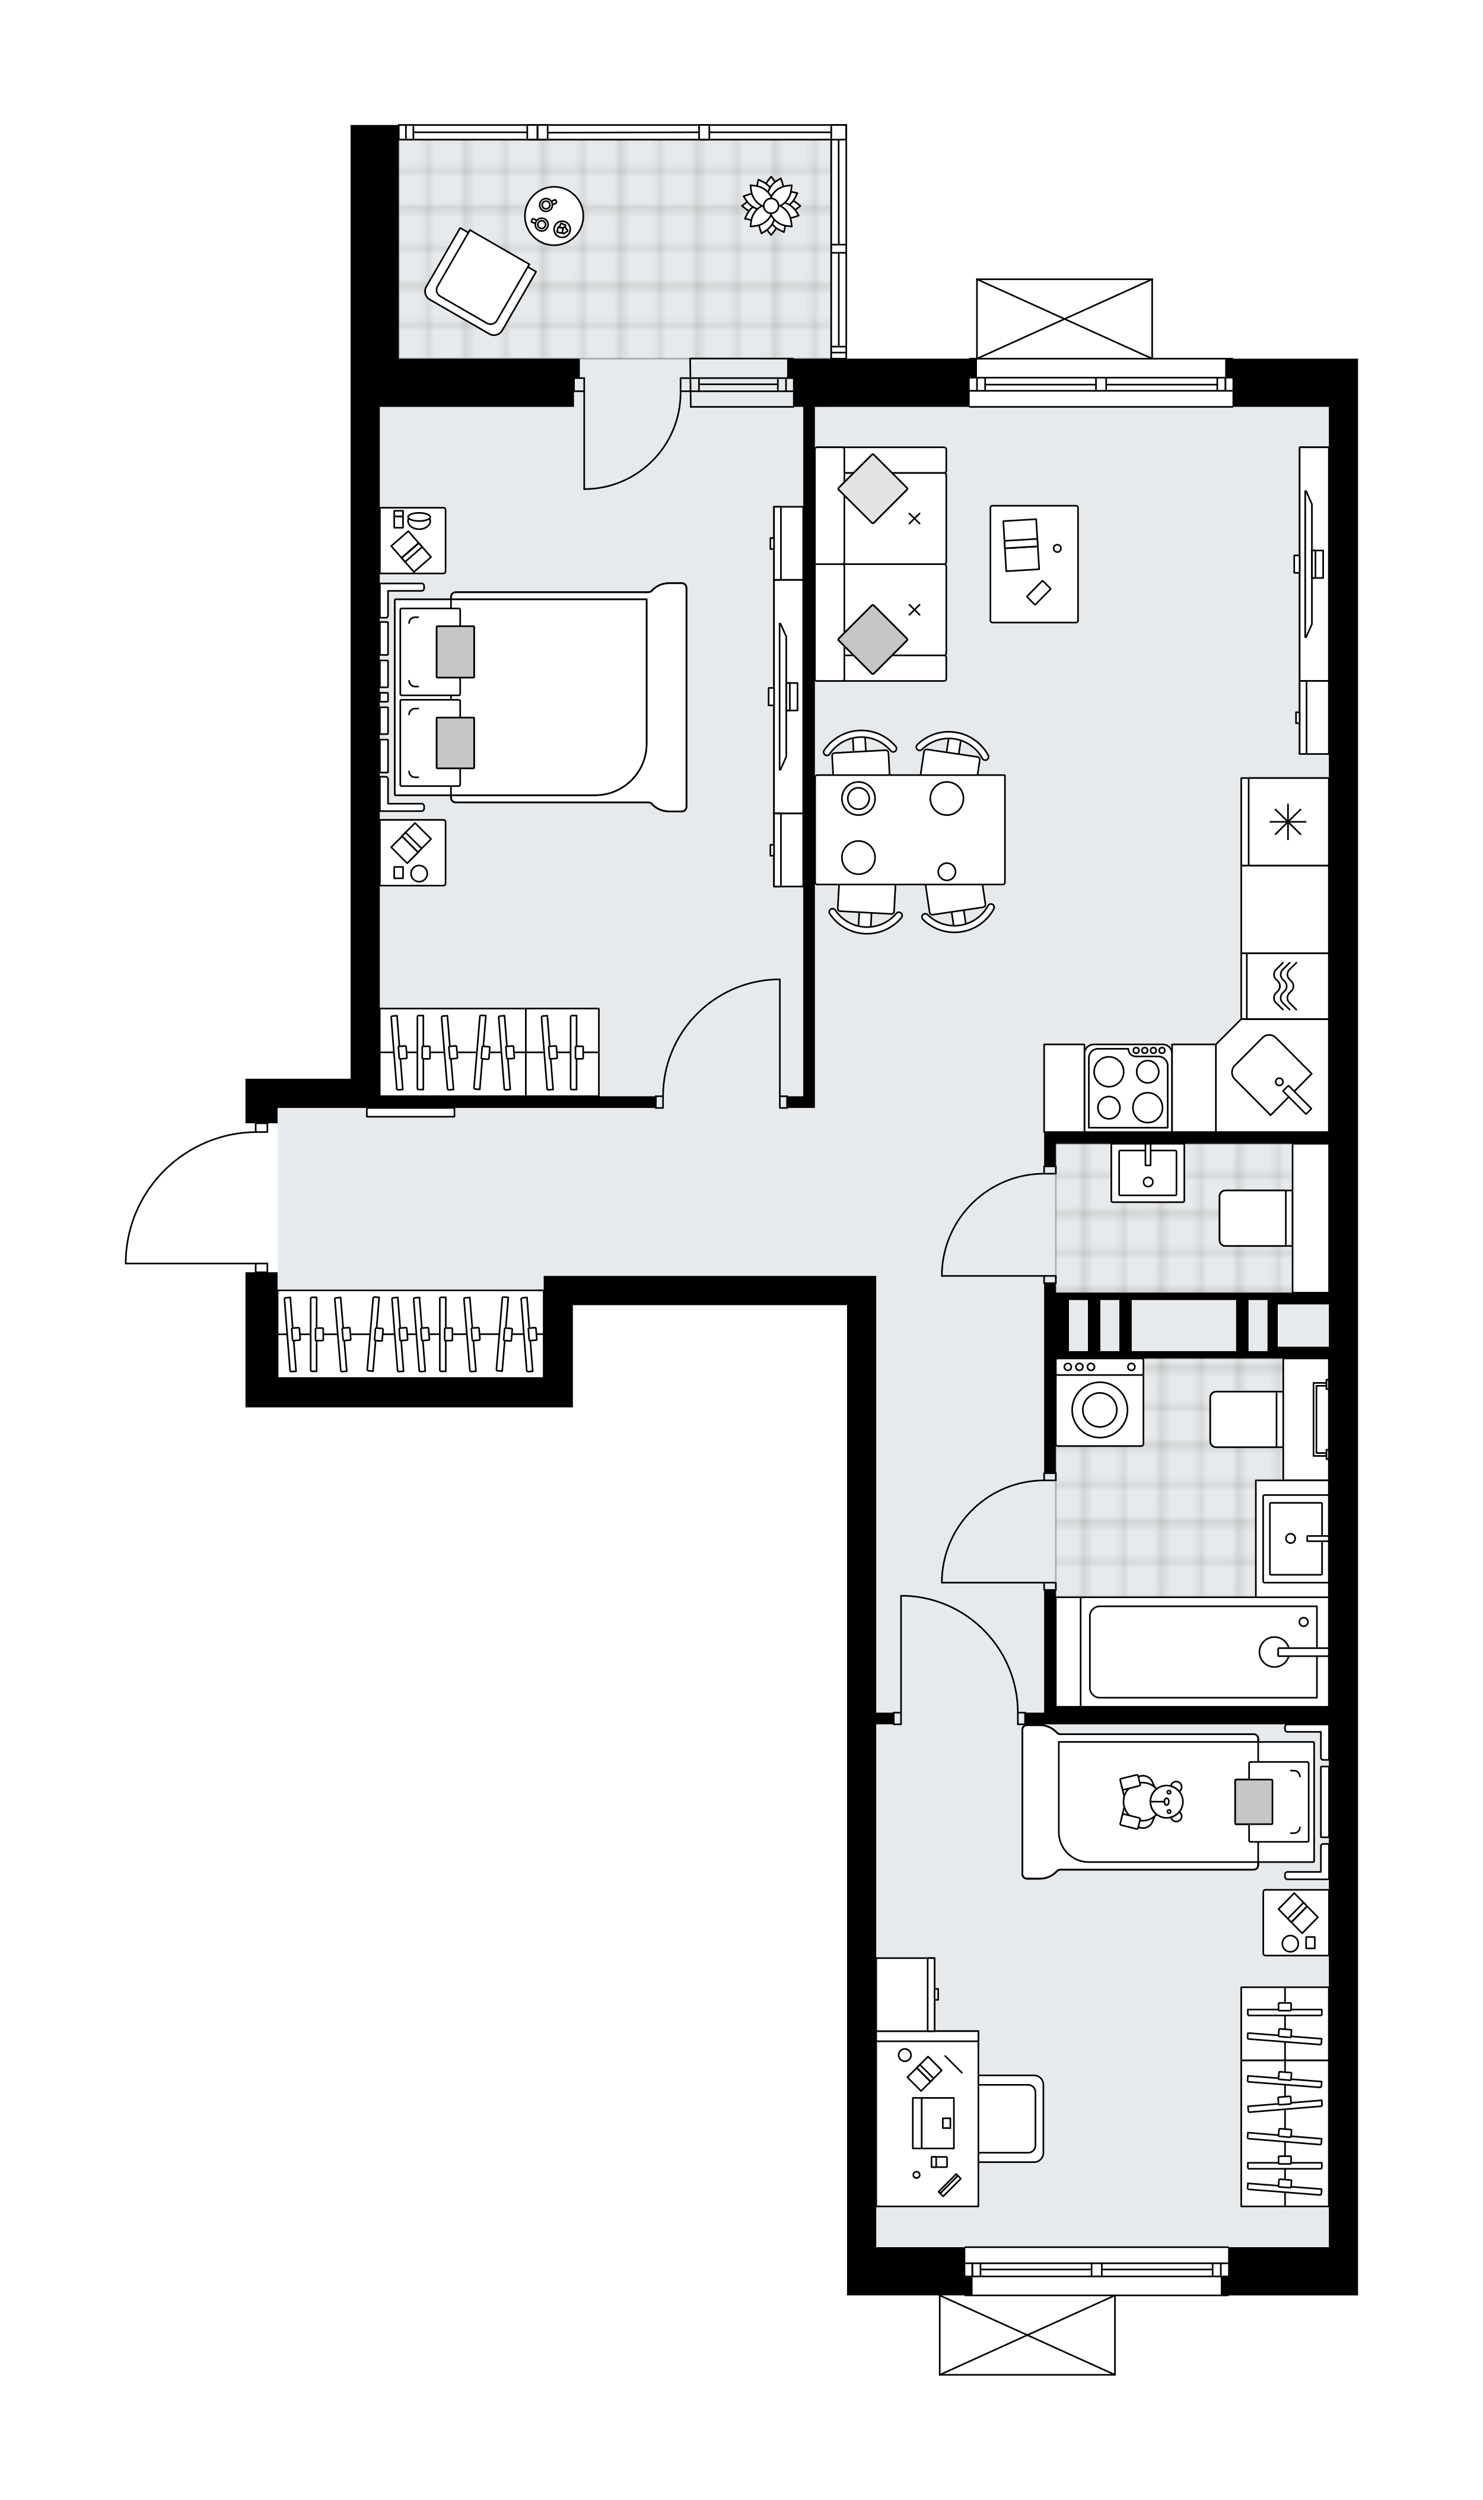 <svg xmlns="http://www.w3.org/2000/svg" xmlns:xlink="http://www.w3.org/1999/xlink" height="2000px" id="Layer_1" style="enable-background:new 0 0 1186.89 2000;" version="1.1" viewBox="0 0 1186.89 2000" width="1186.89px" x="0px" y="0px" xml:space="preserve">
<style type="text/css">
	.st0{fill:none;}
	.st1{opacity:0.25;fill:none;stroke:#1D1D1B;stroke-width:0.4;stroke-miterlimit:10;}
	.st2{fill:#FFFFFF;}
	.st3{fill:#E7EAEC;}
	
		.st4{fill:url(#SVGID_1_);stroke:#000000;stroke-width:1.3;stroke-linecap:round;stroke-linejoin:round;stroke-miterlimit:10;stroke-opacity:0.25;}
	
		.st5{fill:url(#SVGID_00000120560464448442223660000007840383017739612056_);stroke:#000000;stroke-width:1.3;stroke-linecap:round;stroke-linejoin:round;stroke-miterlimit:10;stroke-opacity:0.25;}
	
		.st6{fill:url(#SVGID_00000000194593530928231050000002883034157037250743_);stroke:#000000;stroke-width:1.3;stroke-linecap:round;stroke-linejoin:round;stroke-miterlimit:10;stroke-opacity:0.25;}
	.st7{fill:none;stroke:#000000;stroke-width:1.3;stroke-linecap:round;stroke-linejoin:round;stroke-miterlimit:10;}
	.st8{fill:#FFFFFF;stroke:#000000;stroke-width:1.3;stroke-linecap:round;stroke-linejoin:round;stroke-miterlimit:10;}
	.st9{fill:none;stroke:#000000;stroke-width:1.3;stroke-linecap:round;stroke-linejoin:round;}
	.st10{fill:none;stroke:#000000;stroke-width:1.3;stroke-linecap:round;stroke-linejoin:round;stroke-dasharray:10.204,10.204;}
	.st11{fill:#C6C6C5;stroke:#000000;stroke-width:1.3;stroke-linecap:round;stroke-linejoin:round;stroke-miterlimit:10;}
	.st12{fill:#E3E3E2;stroke:#000000;stroke-width:1.3;stroke-linecap:round;stroke-linejoin:round;stroke-miterlimit:10;}
	.st13{font-family:'Arial-BoldMT';}
	.st14{font-size:61.246px;}
	.st15{font-size:51.824px;}
	.st16{font-family:'ArialMT';}
	.st17{font-size:40px;}
</style>
<pattern height="14.17" id="New_Pattern_Swatch_1" patternUnits="userSpaceOnUse" style="overflow:visible;" viewBox="7.29 -21.46 14.17 14.17" width="14.17" x="3339.69" y="-1282.9">
	<g>
		<rect class="st0" height="14.17" width="14.17" x="7.29" y="-21.46" />
		<g>
			<rect class="st1" height="7.09" width="7.09" x="14.37" y="-7.29" />
		</g>
		<g>
			<rect class="st1" height="7.09" width="7.09" x="0.2" y="-7.29" />
		</g>
		<g>
			<rect class="st1" height="7.09" width="7.09" x="21.46" y="-14.37" />
		</g>
		<g>
			<rect class="st1" height="7.09" width="7.09" x="7.29" y="-14.37" />
			<rect class="st1" height="7.09" width="7.09" x="14.37" y="-21.46" />
		</g>
		<g>
			<rect class="st1" height="7.09" width="7.09" x="0.2" y="-21.46" />
		</g>
		<g>
			<rect class="st1" height="7.09" width="7.09" x="21.46" y="-28.55" />
		</g>
		<g>
			<rect class="st1" height="7.09" width="7.09" x="7.29" y="-28.55" />
		</g>
	</g>
</pattern>
<path class="st2" d="M1086.89,286.97v38.56V512.5v280.45  v210.34v794.61v23.37v15.19H983.54c0,0.36-0.29,0.65-0.65,0.65h-89.91v62.9c0,0,0,0,0,0.01c0,0.05-0.02,0.09-0.03,0.14  c-0.01,0.04-0.01,0.08-0.03,0.12c0,0,0,0.01,0,0.01c0,0.01-0.01,0.01-0.02,0.02c-0.05,0.09-0.12,0.17-0.2,0.23  c-0.02,0.02-0.04,0.03-0.07,0.04c-0.09,0.05-0.2,0.09-0.31,0.09H752.1c-0.12,0-0.22-0.04-0.31-0.09c-0.02-0.01-0.04-0.03-0.07-0.04  c-0.08-0.06-0.15-0.14-0.2-0.23c0-0.01-0.01-0.01-0.01-0.02c0,0,0,0,0-0.01c-0.02-0.04-0.02-0.09-0.03-0.13  c-0.01-0.04-0.02-0.08-0.03-0.12c0,0,0,0,0-0.01v-63.55H677.9v-38.56v-186.97V1307.1v-210.34v-52.58H458.5v58.43v23.37h-49.37  H196.46v-23.37v-23.37v-61.35h7.53c0,0,0,0,0,0v-6.36H100.65c-0.36,0-0.65-0.29-0.65-0.65v-3.06c0,0,0-0.01,0-0.01  c0,0,0-0.01,0-0.01c0.82-27.68,12.21-53.54,32.08-72.83c19.43-18.86,44.9-29.43,71.91-29.89v-6.38h-7.53v-9.93v-25.71h25.71h58.43  V325.53v-38.56v-148.4V100h37.91c0-0.36,0.29-0.65,0.65-0.65h5.75h0h97.08h8.18h8.14h121.2h8.18h97.58h0.36h11.69  c0.36,0,0.65,0.29,0.65,0.65v11.69v175.28h97.44c0-0.36,0.29-0.65,0.65-0.65h5.19v-62.9c0,0,0-0.01,0-0.01  c0-0.04,0.02-0.08,0.03-0.12c0.01-0.04,0.01-0.09,0.03-0.13c0,0,0-0.01,0-0.01c0.01-0.03,0.03-0.04,0.05-0.07  c0.03-0.05,0.06-0.09,0.09-0.13c0.03-0.03,0.06-0.04,0.1-0.07c0.04-0.02,0.07-0.05,0.11-0.07c0.05-0.02,0.11-0.03,0.16-0.03  c0.03,0,0.05-0.02,0.08-0.02h0.01c0,0,0,0,0,0h140.21c0.03,0,0.06,0.01,0.1,0.02c0.05,0.01,0.1,0.01,0.14,0.03  c0.04,0.02,0.07,0.04,0.11,0.07c0.03,0.02,0.07,0.04,0.1,0.07c0.04,0.03,0.06,0.08,0.09,0.12c0.02,0.03,0.04,0.05,0.06,0.08  c0,0,0,0.01,0,0.01c0.02,0.04,0.02,0.08,0.03,0.12c0.01,0.05,0.03,0.09,0.03,0.14c0,0,0,0,0,0.01v62.9h63.62  c0.36,0,0.65,0.29,0.65,0.65H1086.89z" id="background" />
<g id="floor">
	<polygon class="st3" points="1063.52,887.09 1063.52,325.53 664.97,325.53 664.97,302.16 665.27,302.16 665.27,111.68    319.16,111.68 319.16,294.14 303.96,294.14 303.96,886.43 222.17,886.43 222.17,1102.61 435.13,1102.61 435.13,1020.81    701.27,1020.81 701.27,1797.89 1063.52,1797.89 1063.52,887.09  " />
	<pattern id="SVGID_1_" patternTransform="matrix(4.122 0 0 4.122 34526.457 14421.629)" xlink:href="#New_Pattern_Swatch_1">
	</pattern>
	<polygon class="st4" points="1027.03,1086.83 1027.03,1086.83 845,1086.83 845,1365.53 1063.52,1365.53 1063.52,1086.83  " />
	
		<pattern id="SVGID_00000142134332086406310080000008598718661972018871_" patternTransform="matrix(4.122 0 0 4.122 34526.457 14421.629)" xlink:href="#New_Pattern_Swatch_1">
	</pattern>
	
		<rect height="119.19" style="fill:url(#SVGID_00000142134332086406310080000008598718661972018871_);stroke:#000000;stroke-width:1.3;stroke-linecap:round;stroke-linejoin:round;stroke-miterlimit:10;stroke-opacity:0.25;" width="218.52" x="845" y="915.06" />
	
		<pattern id="SVGID_00000070106157358391109510000009074593626465507462_" patternTransform="matrix(4.122 0 0 4.122 34526.457 14421.629)" xlink:href="#New_Pattern_Swatch_1">
	</pattern>
	
		<rect height="175.28" style="fill:url(#SVGID_00000070106157358391109510000009074593626465507462_);stroke:#000000;stroke-width:1.3;stroke-linecap:round;stroke-linejoin:round;stroke-miterlimit:10;stroke-opacity:0.25;" width="345.81" x="319.16" y="111.69" />
	<g id="LWPOLYLINE_00000163774181821432048050000003630249364557492608_">
		<rect class="st7" height="9.35" width="5.84" x="715.29" y="1370.21" />
	</g>
	<g id="LWPOLYLINE_00000132771702585039185850000018269830160703760796_">
		<rect class="st7" height="9.35" width="5.84" x="814.62" y="1370.21" />
	</g>
	<g id="LINE_00000104698102113600061540000004804969466292044417_">
		<line class="st7" x1="715.29" x2="715.29" y1="1370.21" y2="1379.55" />
	</g>
	<g id="LINE_00000136407306370693132870000017324186708125106355_">
		<line class="st7" x1="820.46" x2="820.46" y1="1370.21" y2="1379.55" />
	</g>
	<g id="LINE_00000100356219460398006980000018391663807517971603_">
		<line class="st7" x1="721.13" x2="721.13" y1="1370.21" y2="1276.72" />
	</g>
	<g id="LINE_00000118360943660778342470000007261966988958854049_">
		<line class="st7" x1="724.64" x2="721.13" y1="1276.72" y2="1276.72" />
	</g>
	<g id="ARC_00000001623983227511192510000011308794384263206324_">
		<path class="st7" d="M724.64,1276.72c50.23,1.95,89.95,43.22,89.98,93.48" />
	</g>
	<g id="LWPOLYLINE_00000145041785111134088380000004188389448183613594_">
		<rect class="st7" height="9.35" width="5.84" x="624.15" y="877.08" />
	</g>
	<g id="LWPOLYLINE_00000109000431211998281390000014155830863105441438_">
		<rect class="st7" height="9.35" width="5.84" x="524.82" y="877.08" />
	</g>
	<g id="LINE_00000174588320874409629550000007017403657726897285_">
		<line class="st7" x1="629.99" x2="629.99" y1="877.08" y2="886.43" />
	</g>
	<g id="LINE_00000047037659052828785840000013481412228348710063_">
		<line class="st7" x1="524.82" x2="524.82" y1="877.08" y2="886.43" />
	</g>
	<g id="LINE_00000097473025835633149960000013295408704293139599_">
		<line class="st7" x1="624.15" x2="624.15" y1="877.08" y2="783.6" />
	</g>
	<g id="LINE_00000107574559554623994940000007219085601241069489_">
		<line class="st7" x1="620.64" x2="624.15" y1="783.6" y2="783.6" />
	</g>
	<g id="ARC_00000146491910604808419680000014384863835504986301_">
		<path class="st7" d="M530.66,877.08c0.03-50.27,39.75-91.54,89.98-93.48" />
	</g>
	<g id="LWPOLYLINE_00000128466884754024700640000001461297248985278594_">
		<rect class="st7" height="5.84" width="9.35" x="835.65" y="1266.21" />
	</g>
	<g id="LWPOLYLINE_00000160890993871359645430000016624911426044623765_">
		<rect class="st7" height="5.84" width="9.35" x="835.65" y="1178.56" />
	</g>
	<g id="LINE_00000110431169969360430330000010375947135309251256_">
		<line class="st7" x1="835.65" x2="845" y1="1272.05" y2="1272.05" />
	</g>
	<g id="LINE_00000044872889150621721460000016289324943632187281_">
		<line class="st7" x1="835.65" x2="845" y1="1178.56" y2="1178.56" />
	</g>
	<g id="LINE_00000168116169750356900310000011658957533531402380_">
		<line class="st7" x1="835.65" x2="753.85" y1="1266.21" y2="1266.21" />
	</g>
	<g id="ARC_00000104699069055495983730000013010982200924548751_">
		<path class="st7" d="M753.85,1262.7c1.95-43.77,37.98-78.26,81.8-78.29" />
	</g>
	<g id="LINE_00000005242110917245354770000002194497935457786278_">
		<line class="st7" x1="753.85" x2="753.85" y1="1266.21" y2="1262.7" />
	</g>
	<g id="LWPOLYLINE_00000052820665076289610160000009430122996606089386_">
		<rect class="st7" height="5.84" width="9.35" x="835.65" y="1020.81" />
	</g>
	<g id="LWPOLYLINE_00000044142478803096306120000010616679555334178219_">
		<rect class="st7" height="5.84" width="9.35" x="835.65" y="933.17" />
	</g>
	<g id="LINE_00000129895222086865664420000013866430467155459502_">
		<line class="st7" x1="835.65" x2="845" y1="1026.65" y2="1026.65" />
	</g>
	<g id="LINE_00000085950327164502751300000016537011023802453401_">
		<line class="st7" x1="835.65" x2="845" y1="933.17" y2="933.17" />
	</g>
	<g id="LINE_00000011021021190378805200000017054245827722955961_">
		<line class="st7" x1="835.65" x2="753.85" y1="1020.81" y2="1020.81" />
	</g>
	<g id="ARC_00000089544091971644502930000002908648868698341022_">
		<path class="st7" d="M753.85,1017.31c1.95-43.77,37.98-78.26,81.8-78.29" />
	</g>
	<g id="LINE_00000132089890673158277220000002393594884501460907_">
		<line class="st7" x1="753.85" x2="753.85" y1="1020.81" y2="1017.31" />
	</g>
	<g id="LWPOLYLINE_00000009560962610087526040000017855022517898883753_">
		<rect class="st7" height="7.01" width="9.35" x="204.64" y="898.7" />
	</g>
	<g id="LWPOLYLINE_00000093883818387918284310000017945868509102707096_">
		<rect class="st7" height="7.01" width="9.35" x="204.64" y="1010.88" />
	</g>
	<g id="LWPOLYLINE_00000143613607004970854580000000078920829847720887_">
		<path class="st7" d="M100.65,1007.82c1.68-56.87,48.27-102.1,105.17-102.11" />
	</g>
	<g id="LINE_00000063614767674767664280000004548081370753138367_">
		<line class="st7" x1="205.82" x2="100.65" y1="1010.88" y2="1010.88" />
	</g>
	<g id="LINE_00000099620791484368172210000012482983330533707437_">
		<line class="st7" x1="100.65" x2="100.65" y1="1010.88" y2="1007.82" />
	</g>
	<g id="ARC_00000176006510368311895780000005194590995305335971_">
		<path class="st7" d="M544.68,313.02c0.01,0.38,0.01,0.77,0.01,1.15c0,42.6-34.53,77.14-77.13,77.14" />
	</g>
	<g id="LINE_00000005946518020856083080000000498100236573339838_">
		<line class="st7" x1="467.56" x2="467.56" y1="313.02" y2="391.31" />
	</g>
	<g id="LINE_00000178885413117468579250000004499843260955992996_">
		<line class="st7" x1="552.86" x2="544.68" y1="313.02" y2="313.02" />
	</g>
	<g id="LINE_00000118355836702744460450000013132875249871067792_">
		<line class="st7" x1="544.68" x2="544.68" y1="313.02" y2="302.5" />
	</g>
	<g id="LINE_00000015342201638552177770000007884197602957970346_">
		<line class="st7" x1="544.68" x2="552.86" y1="302.5" y2="302.5" />
	</g>
	<g id="LINE_00000096753063398514814190000009084422551265298310_">
		<line class="st7" x1="459.38" x2="467.56" y1="302.5" y2="302.5" />
	</g>
	<g id="LINE_00000043416148364029835030000004250006308802076844_">
		<line class="st7" x1="467.56" x2="467.56" y1="302.5" y2="313.02" />
	</g>
	<g id="LINE_00000016053442581803765880000017731047576972239760_">
		<line class="st7" x1="467.56" x2="459.38" y1="313.02" y2="313.02" />
	</g>
	<g id="LINE_00000001632715410235907260000005480348373424676775_">
		<line class="st7" x1="459.38" x2="459.38" y1="302.5" y2="313.02" />
	</g>
	<g id="LINE_00000137107089769553608920000004493702603782657966_">
		<line class="st7" x1="986.39" x2="776.06" y1="325.53" y2="325.53" />
	</g>
	<g id="LINE_00000139287064988768508680000002985272092642323118_">
		<line class="st7" x1="776.06" x2="877.14" y1="302.16" y2="302.16" />
	</g>
	<g id="LINE_00000033347242398502961170000009658939073720641471_">
		<line class="st7" x1="885.32" x2="986.39" y1="302.16" y2="302.16" />
	</g>
	<g id="LINE_00000163067921881653789500000015964540117762014641_">
		<line class="st7" x1="980.76" x2="980.76" y1="312.67" y2="302.16" />
	</g>
	<g id="LINE_00000055674750707374426610000009617532172737879722_">
		<line class="st7" x1="781.9" x2="781.9" y1="312.67" y2="302.16" />
	</g>
	<g id="LINE_00000024713743330519368530000014474306062220947874_">
		<line class="st7" x1="776.06" x2="877.14" y1="312.67" y2="312.67" />
	</g>
	<g id="LINE_00000143582676669884065510000009785131754294129827_">
		<line class="st7" x1="885.32" x2="986.39" y1="312.67" y2="312.67" />
	</g>
	<g id="LINE_00000000938994039959549490000016950090505087086226_">
		<line class="st7" x1="885.32" x2="974.22" y1="307.71" y2="307.71" />
	</g>
	<g id="LINE_00000172433379435462152470000000553788487401104812_">
		<line class="st7" x1="788.44" x2="877.14" y1="307.71" y2="307.71" />
	</g>
	<g id="LINE_00000111869665807694782910000005271243962705999538_">
		<line class="st7" x1="788.44" x2="788.44" y1="302.16" y2="312.67" />
	</g>
	<g id="LINE_00000163030569103960080440000009521757323020170923_">
		<line class="st7" x1="980.76" x2="980.76" y1="312.67" y2="302.16" />
	</g>
	<g id="LINE_00000042001071363859532550000002176364485178173833_">
		<line class="st7" x1="974.22" x2="974.22" y1="302.16" y2="312.67" />
	</g>
	<g id="LINE_00000047061349193125865720000009071085647862577303_">
		<line class="st7" x1="877.14" x2="877.14" y1="312.67" y2="302.16" />
	</g>
	<g id="LINE_00000040570736178468136280000000573103066494262185_">
		<line class="st7" x1="877.14" x2="885.32" y1="302.16" y2="302.16" />
	</g>
	<g id="LINE_00000166644933087021612260000002815801107416539784_">
		<line class="st7" x1="885.32" x2="885.32" y1="302.16" y2="312.67" />
	</g>
	<g id="LINE_00000088812033310399813800000014135283182452668324_">
		<line class="st7" x1="885.32" x2="877.14" y1="312.67" y2="312.67" />
	</g>
	<g id="LINE_00000060018763370000063770000007261311744089785507_">
		<line class="st7" x1="776.06" x2="986.39" y1="286.97" y2="286.97" />
	</g>
	<g id="LINE_00000124857569223523575470000012839077228219519912_">
		<line class="st7" x1="772.55" x2="982.89" y1="1797.89" y2="1797.89" />
	</g>
	<g id="LINE_00000067234891151883073070000014375761047593602182_">
		<line class="st7" x1="982.89" x2="881.81" y1="1821.26" y2="1821.26" />
	</g>
	<g id="LINE_00000083789755659988676920000010110633068319720629_">
		<line class="st7" x1="873.63" x2="772.55" y1="1821.26" y2="1821.26" />
	</g>
	<g id="LINE_00000009582535463287841370000010859413063128284308_">
		<line class="st7" x1="778.18" x2="778.18" y1="1810.75" y2="1821.26" />
	</g>
	<g id="LINE_00000070090491138678408710000003668816160157794738_">
		<line class="st7" x1="977.05" x2="977.05" y1="1810.75" y2="1821.26" />
	</g>
	<g id="LINE_00000165934957563779455720000008558296251271470746_">
		<line class="st7" x1="982.89" x2="881.81" y1="1810.75" y2="1810.75" />
	</g>
	<g id="LINE_00000132087877323254809520000016307066191728142764_">
		<line class="st7" x1="873.63" x2="772.55" y1="1810.75" y2="1810.75" />
	</g>
	<g id="LINE_00000106852272530016194030000001494073061849442473_">
		<line class="st7" x1="873.63" x2="784.73" y1="1815.71" y2="1815.71" />
	</g>
	<g id="LINE_00000082355377013667155610000017041528792554312110_">
		<line class="st7" x1="970.5" x2="881.81" y1="1815.71" y2="1815.71" />
	</g>
	<g id="LINE_00000150805520968244824590000014528192254444571055_">
		<line class="st7" x1="970.5" x2="970.5" y1="1821.26" y2="1810.75" />
	</g>
	<g id="LINE_00000177459755758681492330000015802201623000647854_">
		<line class="st7" x1="778.18" x2="778.18" y1="1810.75" y2="1821.26" />
	</g>
	<g id="LINE_00000155856680519578722330000004073933360305098403_">
		<line class="st7" x1="784.73" x2="784.73" y1="1821.26" y2="1810.75" />
	</g>
	<g id="LINE_00000180336926882244273360000014821307820705757068_">
		<line class="st7" x1="881.81" x2="881.81" y1="1810.75" y2="1821.26" />
	</g>
	<g id="LINE_00000064327751324187458430000016479351583970206851_">
		<line class="st7" x1="881.81" x2="873.63" y1="1821.26" y2="1821.26" />
	</g>
	<g id="LINE_00000114786085430091708410000010985591236173562000_">
		<line class="st7" x1="873.63" x2="873.63" y1="1821.26" y2="1810.75" />
	</g>
	<g id="LINE_00000084524291592320496850000009409760762111334828_">
		<line class="st7" x1="873.63" x2="881.81" y1="1810.75" y2="1810.75" />
	</g>
	<g id="LINE_00000026154754902148121590000017428529199295367572_">
		<line class="st7" x1="982.89" x2="772.55" y1="1836.45" y2="1836.45" />
	</g>
	<g id="LINE_00000153706859302656668020000005111503226711910577_">
		<line class="st7" x1="552.86" x2="634.99" y1="313.02" y2="313.03" />
	</g>
	<g id="LINE_00000009587755733646448100000006524755015215461013_">
		<line class="st7" x1="552.86" x2="634.99" y1="302.5" y2="302.51" />
	</g>
	<g id="LINE_00000018237110033383951870000013409545283608331149_">
		<line class="st7" x1="559.41" x2="622.52" y1="307.47" y2="307.48" />
	</g>
	<g id="LINE_00000126319877331118353350000007432669568447720849_">
		<line class="st7" x1="629.07" x2="629.07" y1="313.03" y2="302.51" />
	</g>
	<g id="LINE_00000090289778012671278180000010635808389529169580_">
		<line class="st7" x1="559.41" x2="559.41" y1="313.02" y2="302.5" />
	</g>
	<g id="LINE_00000016782528947860898080000008232605520816323728_">
		<line class="st7" x1="552.86" x2="634.99" y1="325.53" y2="325.54" />
	</g>
	<g id="LINE_00000129889622275240792320000012292751139616090803_">
		<line class="st7" x1="634.47" x2="552.34" y1="286.85" y2="286.84" />
	</g>
	<g id="LINE_00000033332571814756091120000002712994442306537397_">
		<line class="st7" x1="622.52" x2="622.52" y1="313.03" y2="302.52" />
	</g>
	<g id="LINE_00000180367207115421619250000001460047664865599901_">
		<line class="st7" x1="552.86" x2="552.34" y1="325.53" y2="286.84" />
	</g>
	<g id="LINE_00000039095536807792356760000012779363275430650039_">
		<line class="st7" x1="677.31" x2="677.31" y1="111.69" y2="100" />
	</g>
	<g id="LWPOLYLINE_00000054960451510798572650000008865782879960813493_">
		<line class="st7" x1="665.63" x2="677.31" y1="100" y2="100" />
	</g>
	<g id="LINE_00000081645496013099533940000001318786052947921580_">
		<line class="st7" x1="677.31" x2="677.31" y1="100" y2="286.97" />
	</g>
	<g id="LINE_00000121980789771418281500000014371703020718300840_">
		<line class="st7" x1="677.31" x2="665.27" y1="202.25" y2="202.25" />
	</g>
	<g id="LINE_00000148656692428233173840000014884324723986131645_">
		<line class="st7" x1="671.29" x2="671.18" y1="195.7" y2="111.69" />
	</g>
	<g id="LINE_00000142170148751056538390000012364530572096531617_">
		<line class="st7" x1="665.27" x2="677.31" y1="195.7" y2="195.7" />
	</g>
	<g id="LINE_00000142859161915128027740000007947930643276964747_">
		<line class="st7" x1="664.97" x2="677.31" y1="286.97" y2="286.97" />
	</g>
	<g id="LINE_00000152977686360241254480000013294794009861498287_">
		<line class="st7" x1="665.27" x2="677.31" y1="277.32" y2="277.32" />
	</g>
	<g id="LINE_00000152244312424952228460000013807492478040603050_">
		<line class="st7" x1="671.29" x2="671.29" y1="202.25" y2="277.32" />
	</g>
	<g id="LINE_00000022547629751278224990000016076194374231159434_">
		<line class="st7" x1="330.84" x2="330.84" y1="111.69" y2="100" />
	</g>
	<g id="LINE_00000104678914472510657300000015942212314908261267_">
		<line class="st7" x1="559.51" x2="438.31" y1="105.84" y2="106.13" />
	</g>
	<g id="LINE_00000155827045635905290470000012709527977936157883_">
		<line class="st7" x1="319.16" x2="319.16" y1="111.69" y2="100" />
	</g>
	<g id="LWPOLYLINE_00000090295042515112064840000016810542050440053899_">
		<rect class="st7" height="11.69" width="8.18" x="559.51" y="100" />
	</g>
	<g id="LWPOLYLINE_00000008866796568941283710000009665093335184907671_">
		<line class="st7" x1="665.63" x2="319.16" y1="100" y2="100" />
	</g>
	<g id="LWPOLYLINE_00000106109564862370070680000016821585342639802022_">
		<rect class="st7" height="11.69" width="8.18" x="421.99" y="100" />
	</g>
	<g id="LINE_00000098934497516311208040000005745150666205389729_">
		<line class="st7" x1="319.16" x2="330.84" y1="111.69" y2="111.69" />
	</g>
	<g id="LINE_00000070078701517330835880000006338843677107148931_">
		<line class="st7" x1="421.99" x2="330.84" y1="105.84" y2="105.84" />
	</g>
	<g id="LWPOLYLINE_00000169530545517944965570000010310968800499893653_">
		<rect class="st7" height="11.69" width="8.14" x="430.17" y="100" />
	</g>
	<g id="LINE_00000176738437265463345600000012163998155433202363_">
		<line class="st7" x1="567.69" x2="665.27" y1="105.84" y2="105.84" />
	</g>
	<g id="LWPOLYLINE_00000045600964611340247800000004811738813349177474_">
		<polyline class="st7" points="330.84,111.69 665.27,111.69 665.27,286.97   " />
	</g>
	<g id="LWPOLYLINE_00000171720664495685832050000001863682564367921059_">
		<rect class="st7" height="11.69" width="12.05" x="665.27" y="100" />
	</g>
	<g id="LWPOLYLINE_00000057846987860078929620000017306503422940466351_">
		<line class="st7" x1="324.9" x2="324.87" y1="100" y2="111.69" />
	</g>
	<g id="LINE_00000036222191247238602400000003507312127151518105_">
		<line class="st7" x1="665.27" x2="677.31" y1="282.07" y2="282.07" />
	</g>
	<g id="LINE_00000183207932243094696680000009021002879244438432_">
		<line class="st7" x1="892.33" x2="752.1" y1="1900" y2="1900" />
	</g>
	<g id="LINE_00000029028111290639084150000004390762064336629159_">
		<line class="st7" x1="752.1" x2="752.1" y1="1900" y2="1836.45" />
	</g>
	<g id="LINE_00000070822298641700234390000007124077302998750624_">
		<line class="st7" x1="892.33" x2="892.33" y1="1836.45" y2="1900" />
	</g>
	<g id="LWPOLYLINE_00000098198380499849643610000001532927506513400510_">
		<line class="st7" x1="752.1" x2="892.33" y1="1836.45" y2="1900" />
	</g>
	<g id="LWPOLYLINE_00000117651356232518179280000006010129187107832969_">
		<line class="st7" x1="892.33" x2="752.1" y1="1836.45" y2="1900" />
	</g>
	<g id="LINE_00000053519518548426313450000007824235205434570388_">
		<line class="st7" x1="781.9" x2="922.12" y1="223.42" y2="223.42" />
	</g>
	<g id="LINE_00000047032571797933084800000010326416974709000368_">
		<line class="st7" x1="922.12" x2="922.12" y1="223.42" y2="286.97" />
	</g>
	<g id="LINE_00000148663188432894349950000016214913611932157334_">
		<line class="st7" x1="781.9" x2="781.9" y1="286.97" y2="223.42" />
	</g>
	<g id="LWPOLYLINE_00000148632136790652992390000000775071091438887058_">
		<line class="st7" x1="922.12" x2="781.9" y1="286.97" y2="223.42" />
	</g>
	<g id="LWPOLYLINE_00000009584727540283932370000010810372738652735158_">
		<line class="st7" x1="781.9" x2="922.12" y1="286.97" y2="223.42" />
	</g>
	<g>
		<polygon points="772.55,1797.89 701.27,1797.89 701.27,1610.93 701.27,1379.55 715.29,1379.55 715.29,1370.21 701.27,1370.21     701.27,1307.1 701.27,1096.77 701.27,1044.18 701.27,1020.81 435.13,1020.81 435.13,1044.18 435.13,1102.61 409.13,1102.61     222.17,1102.61 222.17,1079.24 222.17,1017.89 196.46,1017.89 196.46,1079.24 196.46,1102.61 196.46,1125.98 409.13,1125.98     458.5,1125.98 458.5,1102.61 458.5,1044.18 677.9,1044.18 677.9,1096.77 677.9,1307.1 677.9,1610.93 677.9,1797.89 677.9,1836.45     772.55,1836.45 778.39,1836.45 778.39,1821.26 772.55,1821.26   " />
		<polygon points="222.17,888.77 222.17,886.43 280.59,886.43 303.97,886.43 524.82,886.43 524.82,877.08 303.97,877.08     303.97,325.53 459.38,325.53 459.38,302.16 464.06,302.16 464.06,286.97 459.38,286.97 319.16,286.97 319.16,138.56 319.16,100     280.59,100 280.59,138.56 280.59,286.97 280.59,325.53 280.59,863.06 222.17,863.06 196.46,863.06 196.46,888.77 196.46,898.7     222.17,898.7   " />
		<polygon points="634.66,286.97 629.99,286.97 629.99,302.16 634.66,302.16 634.66,325.53 642.84,325.53 642.84,877.08     629.99,877.08 629.99,886.43 652.19,886.43 652.19,877.08 652.19,325.53 776.06,325.53 776.06,302.16 781.9,302.16 781.9,286.97     776.06,286.97   " />
		<path d="M986.39,286.97h-5.84v15.19h5.84v23.37h77.12V512.5v280.45v112.76H845h-9.35v27.46H845v-18.11h218.52v88.23v30.97h-40.9    h-8.18H855.52h-8.18H845v-7.6h-9.35v151.91H845v-91.73h10.52h158.92h8.18h40.9v278.7H845v-93.48h-9.35v98.16h-15.19v9.35H845    h218.52v418.34h-80.63v23.37h-5.84v15.19h5.84h104v-15.19v-23.37v-794.61V792.95V512.5V325.53v-38.56H986.39z M855.52,1080.99    v-40.9h15.19v40.9H855.52z M880.64,1080.99v-40.9h15.19v40.9H880.64z M905.76,1080.99v-40.9h83.55v40.9H905.76z M1014.44,1080.99    h-15.19v-40.9h15.19V1080.99z M1022.62,1077.49v-33.89h40.9v33.89H1022.62z" />
	</g>
</g>
<g id="mebel">
	<g>
		<g>
			<path class="st8" d="M976.06,957.11v35.07c0,2.58,2.09,4.67,4.67,4.67h53.76v-44.4h-53.76     C978.15,952.44,976.06,954.53,976.06,957.11z" />
			<path class="st8" d="M976.06,957.11v35.07c0,2.58,2.09,4.67,4.67,4.67h48.37v-44.4h-48.37     C978.15,952.44,976.06,954.53,976.06,957.11z" />
		</g>
		
			<rect class="st8" height="29.21" transform="matrix(-1.836970e-16 1 -1 -1.836970e-16 2023.744 -74.452)" width="119.18" x="989.51" y="960.04" />
	</g>
	<g>
		<path class="st8" d="M890.54,961.8h56.16c0.63,0,1.13-0.51,1.13-1.13v-45.61h-58.43v45.61    C889.41,961.29,889.91,961.8,890.54,961.8z" />
		<path class="st8" d="M896.54,956.38h44.17c0.48,0,0.86-0.39,0.86-0.86v-34.18c0-0.48-0.39-0.86-0.86-0.86h-44.17    c-0.48,0-0.86,0.39-0.86,0.86v34.18C895.67,956,896.06,956.38,896.54,956.38z" />
		<ellipse class="st8" cx="918.95" cy="945.67" rx="3.74" ry="3.7" />
		<path class="st8" d="M916.92,932.38h3.75c0.11,0,0.2-0.09,0.2-0.2v-16.92c0-0.11-0.09-0.2-0.2-0.2h-3.75c-0.11,0-0.2,0.09-0.2,0.2    v16.92C916.73,932.29,916.81,932.38,916.92,932.38z" />
	</g>
	<g>
		<path class="st8" d="M938.04,905.71v-62.65c0-4.12-3.31-7.46-7.39-7.46h-55.34c-4.08,0-7.39,3.34-7.39,7.46v62.65H938.04z" />
		<path class="st8" d="M871.43,902.22v-55.66c0-4.12,3.31-7.46,7.39-7.46h24.24l0,0c0,3.38,2.71,6.12,6.06,6.12h18.04    c4.08,0,7.39,3.34,7.39,7.46v49.54H871.43z" />
		<g>
			<g>
				<ellipse class="st8" cx="918.56" cy="886.2" rx="11.84" ry="11.96" />
				<ellipse class="st8" cx="918.56" cy="857.46" rx="8.83" ry="8.92" />
			</g>
			<g>
				<ellipse class="st8" cx="887.51" cy="857.48" rx="11.84" ry="11.96" />
				<ellipse class="st8" cx="887.51" cy="886.22" rx="8.83" ry="8.92" />
			</g>
		</g>
		<g>
			<ellipse class="st8" cx="930" cy="840.4" rx="2.26" ry="2.28" />
			<ellipse class="st8" cx="923.11" cy="840.4" rx="2.26" ry="2.28" />
			<ellipse class="st8" cx="916.22" cy="840.4" rx="2.26" ry="2.28" />
			<ellipse class="st8" cx="909.33" cy="840.4" rx="2.26" ry="2.28" />
		</g>
	</g>
	<g>
		
			<rect class="st8" height="70.11" transform="matrix(-1.836970e-16 1 -1 -1.836970e-16 1685.995 -370.93)" width="70.11" x="993.41" y="622.48" />
		
			<rect class="st8" height="64.17" transform="matrix(-1.836970e-16 1 -1 -1.836970e-16 1688.967 -373.902)" width="70.11" x="996.38" y="625.45" />
		<g>
			<g>
				<line class="st8" x1="1030.82" x2="1030.82" y1="671.55" y2="643.51" />
				<line class="st8" x1="1044.98" x2="1016.66" y1="657.53" y2="657.53" />
			</g>
			<g>
				<line class="st8" x1="1020.81" x2="1040.84" y1="667.45" y2="647.62" />
				<line class="st8" x1="1040.84" x2="1020.81" y1="667.45" y2="647.62" />
			</g>
		</g>
	</g>
	<g>
		<rect class="st8" height="70.11" width="70.11" x="993.41" y="692.59" />
	</g>
	<g>
		<polygon class="st8" points="1063.52,905.71 973.09,905.71 973.09,835.6 993.41,815.29 1063.52,815.29   " />
		<path class="st8" d="M1016.9,892.23l-9.2-9.25l-19.48-19.59c-2.98-3-2.98-7.87,0-10.87l6.48-6.51l9.84-9.89l5.82-5.86    c2.98-3,7.82-3,10.81,0l28.66,28.83l-9.83,9.89l-13.91,14L1016.9,892.23z" />
		<g>
			<ellipse class="st8" cx="1023.88" cy="865.53" rx="2.91" ry="2.93" />
			<path class="st8" d="M1030.96,868.68l-3.95,3.97c-0.12,0.12-0.12,0.31,0,0.42l18.01,18.11c0.12,0.12,0.31,0.12,0.42,0l3.95-3.97     c0.12-0.12,0.12-0.31,0-0.42l-18.01-18.11C1031.26,868.56,1031.07,868.56,1030.96,868.68z" />
		</g>
	</g>
	<g>
		
			<rect class="st8" height="70.11" transform="matrix(-1.836970e-16 1 -1 -1.836970e-16 1817.456 -239.469)" width="52.58" x="1002.17" y="753.94" />
		
			<rect class="st8" height="65.65" transform="matrix(-1.836970e-16 1 -1 -1.836970e-16 1819.685 -241.698)" width="52.58" x="1004.4" y="756.17" />
		<g>
			<path class="st8" d="M1026.79,770.23l-5.55,5.5c-2.18,2.16-2.18,5.67,0,7.83l1.53,1.51c2.18,2.16,2.18,5.67,0,7.83l-1.56,1.55     c-2.18,2.16-2.18,5.67,0,7.83l5.52,5.46" />
			<path class="st8" d="M1032.16,770.23l-5.55,5.5c-2.18,2.16-2.18,5.67,0,7.83l1.53,1.51c2.19,2.16,2.19,5.67,0,7.83l-1.56,1.55     c-2.19,2.16-2.19,5.67,0,7.83l5.52,5.46" />
			<path class="st8" d="M1037.54,770.23l-5.55,5.5c-2.18,2.16-2.18,5.67,0,7.83l1.53,1.51c2.19,2.16,2.19,5.67,0,7.83l-1.56,1.55     c-2.19,2.16-2.19,5.67,0,7.83l5.52,5.46" />
		</g>
	</g>
	<g>
		<g>
			<path class="st8" d="M968.61,1118.08v35.07c0,2.58,2.09,4.67,4.67,4.67h53.76v-44.4h-53.76     C970.7,1113.42,968.61,1115.51,968.61,1118.08z" />
			<path class="st8" d="M968.61,1118.08v35.07c0,2.58,2.09,4.67,4.67,4.67h48.37v-44.4h-48.37     C970.7,1113.42,968.61,1115.51,968.61,1118.08z" />
		</g>
		
			<rect class="st8" height="36.48" transform="matrix(-6.876207e-11 1 -1 -6.876207e-11 2180.896 90.345)" width="97.57" x="996.49" y="1117.38" />
		<g>
			<g id="LWPOLYLINE_00000059999662112923002720000011438244898787005829_">
				<polygon class="st8" points="1061.59,1108.74 1053.58,1108.74 1053.58,1162.5 1061.6,1162.5 1061.6,1164.83 1051.25,1164.83       1051.25,1106.41 1061.59,1106.41     " />
			</g>
			<g id="LWPOLYLINE_00000099661086567095182010000007813143192279033501_">
				<rect class="st8" height="7.56" width="1.92" x="1061.59" y="1103.79" />
			</g>
			<g id="LWPOLYLINE_00000034085925695616913590000001928252992354109081_">
				<rect class="st8" height="7.56" width="1.92" x="1061.6" y="1159.88" />
			</g>
		</g>
	</g>
	<g>
		
			<rect class="st8" height="198.65" transform="matrix(-6.275354e-11 1 -1 -6.275354e-11 2285.903 357.52)" width="87.64" x="920.37" y="1222.39" />
		<path class="st8" d="M872.27,1293.05v57.31c0,4.36,3.54,7.9,7.9,7.9h173.81v-73.12H880.17    C875.81,1285.15,872.27,1288.69,872.27,1293.05z" />
		<circle class="st8" cx="1019.95" cy="1321.71" r="11.98" />
		<circle class="st8" cx="1043.36" cy="1297.65" r="3.45" />
		<path class="st8" d="M1022.93,1318.99v5.66c0,0.21,0.17,0.38,0.38,0.38h39.83c0.21,0,0.38-0.17,0.38-0.38v-5.66    c0-0.21-0.17-0.38-0.38-0.38h-39.83C1023.1,1318.61,1022.93,1318.78,1022.93,1318.99z" />
	</g>
	<rect class="st8" height="87.64" width="19.87" x="845" y="1277.89" />
	<g>
		<path class="st8" d="M846.64,1086.83h66.84c0.9,0,1.64,0.73,1.64,1.64v66.84c0,0.9-0.73,1.64-1.64,1.64h-66.84    c-0.9,0-1.64-0.73-1.64-1.64v-66.84C845,1087.57,845.73,1086.83,846.64,1086.83z" />
		<path class="st8" d="M846.48,1086.83h67.15c0.82,0,1.48,0.66,1.48,1.48v10.31c0,0.82-0.66,1.48-1.48,1.48h-67.15    c-0.82,0-1.48-0.66-1.48-1.48v-10.31C845,1087.5,845.66,1086.83,846.48,1086.83z" />
		<circle class="st8" cx="880.23" cy="1128.03" r="22.16" />
		<circle class="st8" cx="880.23" cy="1128.03" r="13.61" />
		<ellipse class="st8" cx="854.61" cy="1093.57" rx="2.81" ry="2.79" />
		<ellipse class="st8" cx="863.87" cy="1093.57" rx="2.81" ry="2.79" />
		<ellipse class="st8" cx="873.13" cy="1093.57" rx="2.81" ry="2.79" />
		<ellipse class="st8" cx="905.5" cy="1093.57" rx="2.81" ry="2.79" />
	</g>
	<g>
		
			<rect class="st8" height="212.97" transform="matrix(-4.479191e-11 1 -1 -4.479191e-11 1396.104 738.803)" width="70.11" x="293.59" y="960.97" />
		<line class="st8" x1="222.17" x2="435.13" y1="1067.54" y2="1067.37" />
		<g>
			<g>
				<g>
					<path class="st8" d="M352,1096.09v-57.1c0-0.58,0.47-1.06,1.06-1.06h3.71v59.22h-3.71C352.47,1097.15,352,1096.67,352,1096.09z       " />
					<path class="st8" d="M355.89,1071.87v-8.67c0-0.38,0.31-0.69,0.69-0.69h4.8c0.38,0,0.69,0.31,0.69,0.69v8.67       c0,0.38-0.31,0.69-0.69,0.69h-4.8C356.2,1072.56,355.89,1072.25,355.89,1071.87z" />
				</g>
				<g>
					<path class="st8" d="M335.51,1096.4l-4.46-56.93c-0.05-0.58,0.39-1.09,0.97-1.14l3.69-0.29l4.62,59.04l-3.69,0.29       C336.07,1097.41,335.56,1096.98,335.51,1096.4z" />
					<path class="st8" d="M337.5,1071.95l-0.68-8.64c-0.03-0.38,0.25-0.71,0.63-0.74l4.78-0.37c0.38-0.03,0.71,0.25,0.74,0.63       l0.68,8.64c0.03,0.38-0.25,0.71-0.63,0.74l-4.78,0.37C337.86,1072.61,337.53,1072.33,337.5,1071.95z" />
				</g>
				<g>
					<path class="st8" d="M376.08,1096.41l-4.74-56.91c-0.05-0.58,0.38-1.09,0.97-1.14l3.69-0.31l4.92,59.02l-3.69,0.31       C376.64,1097.43,376.13,1096.99,376.08,1096.41z" />
					<path class="st8" d="M377.95,1071.95l-0.72-8.64c-0.03-0.38,0.25-0.71,0.63-0.74l4.78-0.4c0.38-0.03,0.71,0.25,0.74,0.63       l0.72,8.64c0.03,0.38-0.25,0.71-0.63,0.74l-4.78,0.4C378.31,1072.61,377.98,1072.33,377.95,1071.95z" />
				</g>
				<g>
					<path class="st8" d="M421.54,1096.4l-4.43-56.93c-0.05-0.58,0.39-1.09,0.97-1.14l3.67-0.29l4.59,59.04l-3.67,0.29       C422.09,1097.41,421.58,1096.98,421.54,1096.4z" />
					<path class="st8" d="M423.51,1071.95l-0.67-8.64c-0.03-0.38,0.25-0.71,0.63-0.74l4.75-0.37c0.37-0.03,0.7,0.25,0.73,0.63       l0.67,8.64c0.03,0.38-0.25,0.71-0.63,0.74l-4.75,0.37C423.87,1072.61,423.54,1072.33,423.51,1071.95z" />
				</g>
				<g>
					<path class="st8" d="M397.31,1095.57l4.7-56.91c0.05-0.58,0.56-1.02,1.13-0.97l3.67,0.31l-4.87,59.02l-3.67-0.31       C397.69,1096.67,397.26,1096.16,397.31,1095.57z" />
					<path class="st8" d="M403.15,1071.76l0.71-8.64c0.03-0.38,0.36-0.66,0.73-0.63l4.75,0.4c0.37,0.03,0.65,0.36,0.62,0.74       l-0.71,8.64c-0.03,0.38-0.36,0.66-0.73,0.63l-4.75-0.4C403.4,1072.47,403.12,1072.14,403.15,1071.76z" />
				</g>
			</g>
			<g>
				<g>
					<path class="st8" d="M248.63,1096.09v-57.1c0-0.58,0.47-1.06,1.06-1.06h3.71v59.22h-3.71       C249.1,1097.15,248.63,1096.67,248.63,1096.09z" />
					<path class="st8" d="M252.52,1071.87v-8.67c0-0.38,0.31-0.69,0.69-0.69h4.8c0.38,0,0.69,0.31,0.69,0.69v8.67       c0,0.38-0.31,0.69-0.69,0.69h-4.8C252.83,1072.56,252.52,1072.25,252.52,1071.87z" />
				</g>
				<g>
					<path class="st8" d="M232.14,1096.4l-4.46-56.93c-0.05-0.58,0.39-1.09,0.97-1.14l3.69-0.29l4.62,59.04l-3.69,0.29       C232.7,1097.41,232.19,1096.98,232.14,1096.4z" />
					<path class="st8" d="M234.13,1071.95l-0.68-8.64c-0.03-0.38,0.25-0.71,0.63-0.74l4.78-0.37c0.38-0.03,0.71,0.25,0.74,0.63       l0.68,8.64c0.03,0.38-0.25,0.71-0.63,0.74l-4.78,0.37C234.49,1072.61,234.16,1072.33,234.13,1071.95z" />
				</g>
				<g>
					<path class="st8" d="M272.71,1096.41l-4.74-56.91c-0.05-0.58,0.38-1.09,0.97-1.14l3.69-0.31l4.92,59.02l-3.69,0.31       C273.27,1097.43,272.76,1096.99,272.71,1096.41z" />
					<path class="st8" d="M274.58,1071.95l-0.72-8.64c-0.03-0.38,0.25-0.71,0.63-0.74l4.78-0.4c0.38-0.03,0.71,0.25,0.74,0.63       l0.72,8.64c0.03,0.38-0.25,0.71-0.63,0.74l-4.78,0.4C274.95,1072.61,274.61,1072.33,274.58,1071.95z" />
				</g>
				<g>
					<path class="st8" d="M318.17,1096.4l-4.43-56.93c-0.05-0.58,0.39-1.09,0.97-1.14l3.67-0.29l4.59,59.04l-3.67,0.29       C318.72,1097.41,318.21,1096.98,318.17,1096.4z" />
					<path class="st8" d="M320.14,1071.95l-0.67-8.64c-0.03-0.38,0.25-0.71,0.63-0.74l4.75-0.37c0.37-0.03,0.7,0.25,0.73,0.63       l0.67,8.64c0.03,0.38-0.25,0.71-0.63,0.74l-4.75,0.37C320.5,1072.61,320.17,1072.33,320.14,1071.95z" />
				</g>
				<g>
					<path class="st8" d="M293.94,1095.57l4.7-56.91c0.05-0.58,0.56-1.02,1.13-0.97l3.67,0.31l-4.87,59.02l-3.67-0.31       C294.32,1096.67,293.89,1096.16,293.94,1095.57z" />
					<path class="st8" d="M299.78,1071.76l0.71-8.64c0.03-0.38,0.36-0.66,0.73-0.63l4.75,0.4c0.37,0.03,0.65,0.36,0.62,0.74       l-0.71,8.64c-0.03,0.38-0.36,0.66-0.73,0.63l-4.75-0.4C300.03,1072.47,299.75,1072.14,299.78,1071.76z" />
				</g>
			</g>
		</g>
	</g>
	<g id="LWPOLYLINE_00000170260692602431696840000002559115992028070787_">
		<rect class="st8" height="7" width="70.11" x="293.59" y="886.43" />
	</g>
	<g>
		<g>
			
				<rect class="st8" height="20.64" transform="matrix(-0.999 0.054 -0.054 -0.999 1407.559 1156.574)" width="9.84" x="683.25" y="586.97" />
			<path class="st8" d="M687.76,589.75c10-0.54,19.13,3.79,25.08,10.9c1.38,1.64,4.04,1.02,4.57-1.05c0.01-0.02,0.01-0.04,0.02-0.07     c0.2-0.81,0-1.69-0.54-2.33c-7-8.33-17.7-13.39-29.42-12.76c-11.72,0.63-21.81,6.82-27.87,15.85c-0.46,0.69-0.57,1.59-0.28,2.37     c0.01,0.02,0.02,0.04,0.02,0.06c0.75,2.01,3.47,2.34,4.66,0.56C669.16,595.58,677.76,590.29,687.76,589.75z" />
			<path class="st8" d="M668.04,602.42l40.69-2.2c1.21-0.07,2.24,0.86,2.31,2.07l2.12,39.28l-45.06,2.43l-2.12-39.28     C665.91,603.52,666.84,602.49,668.04,602.42z" />
		</g>
		<g>
			
				<rect class="st8" height="20.64" transform="matrix(-0.989 -0.147 0.147 -0.989 1429.398 1302.551)" width="9.84" x="757.79" y="588.27" />
			<path class="st8" d="M763.82,591.12c9.91,1.47,17.98,7.53,22.4,15.7c1.02,1.89,3.76,1.81,4.69-0.12     c0.01-0.02,0.02-0.04,0.03-0.06c0.36-0.75,0.34-1.65-0.06-2.39c-5.19-9.56-14.66-16.66-26.28-18.38     c-11.61-1.72-22.74,2.33-30.48,9.97c-0.59,0.59-0.88,1.44-0.75,2.27c0,0.02,0.01,0.04,0.01,0.07c0.34,2.12,2.93,2.99,4.45,1.48     C744.43,593.11,753.91,589.65,763.82,591.12z" />
			<path class="st8" d="M741.97,599.6l40.31,5.98c1.2,0.18,2.02,1.29,1.85,2.49l-5.77,38.91l-44.64-6.62l5.77-38.91     C739.66,600.24,740.77,599.42,741.97,599.6z" />
		</g>
		<g>
			
				<rect class="st8" height="20.64" transform="matrix(-0.999 -0.054 0.054 -0.999 1344.755 1504.573)" width="9.84" x="687.77" y="723.82" />
			<path class="st8" d="M692.28,741.67c10,0.54,19.13-3.79,25.08-10.9c1.38-1.64,4.04-1.02,4.57,1.05c0.01,0.02,0.01,0.04,0.02,0.07     c0.2,0.81,0,1.69-0.54,2.33c-7,8.33-17.7,13.39-29.42,12.76c-11.72-0.63-21.81-6.82-27.87-15.85c-0.46-0.69-0.57-1.59-0.28-2.37     c0.01-0.02,0.02-0.04,0.02-0.06c0.75-2.01,3.47-2.34,4.66-0.56C673.67,735.85,682.28,741.13,692.28,741.67z" />
			<path class="st8" d="M672.56,729l40.69,2.2c1.21,0.07,2.24-0.86,2.31-2.07l2.12-39.28l-45.06-2.43l-2.12,39.28     C670.43,727.9,671.35,728.93,672.56,729z" />
		</g>
		<g>
			
				<rect class="st8" height="20.64" transform="matrix(-0.989 0.147 -0.147 -0.989 1633.64 1345.234)" width="9.84" x="762.31" y="722.52" />
			<path class="st8" d="M768.34,740.3c9.91-1.47,17.98-7.53,22.4-15.7c1.02-1.89,3.76-1.81,4.69,0.12c0.01,0.02,0.02,0.04,0.03,0.06     c0.36,0.75,0.34,1.65-0.06,2.39c-5.19,9.56-14.66,16.66-26.28,18.38c-11.61,1.72-22.74-2.33-30.48-9.97     c-0.59-0.59-0.88-1.44-0.75-2.27c0-0.02,0.01-0.04,0.01-0.07c0.34-2.12,2.93-2.99,4.45-1.48     C748.94,738.31,758.43,741.77,768.34,740.3z" />
			<path class="st8" d="M746.49,731.83l40.31-5.98c1.2-0.18,2.02-1.29,1.85-2.49l-5.77-38.91l-44.64,6.62l5.77,38.91     C744.17,731.18,745.29,732,746.49,731.83z" />
		</g>
		<g>
			<g>
				<path class="st8" d="M654.09,707.66h148.44c0.96,0,1.74-0.78,1.74-1.74v-85.25c0-0.32-0.26-0.57-0.57-0.57h-149.6      c-0.96,0-1.74,0.78-1.74,1.74v84.09C652.36,706.88,653.14,707.66,654.09,707.66z" />
				<circle class="st8" cx="687.08" cy="638.86" r="13.27" />
				<circle class="st8" cx="687.08" cy="638.86" r="8.57" />
				<circle class="st8" cx="757.83" cy="638.86" r="13.27" />
				<circle class="st8" cx="687.08" cy="686.12" r="13.27" />
				<circle class="st8" cx="757.83" cy="697.45" r="6.91" />
			</g>
		</g>
	</g>
	<g>
		<path class="st8" d="M792.65,406.23v90.22c0,0.9,0.73,1.63,1.63,1.63h66.85c0.9,0,1.63-0.73,1.63-1.63v-90.22    c0-0.9-0.73-1.63-1.63-1.63h-66.85C793.38,404.6,792.65,405.33,792.65,406.23z" />
		<g>
			<path class="st8" d="M840.72,470.89l-6.04-6.11c-0.16-0.16-0.42-0.16-0.57,0l-12.07,12.22c-0.16,0.16-0.16,0.42,0,0.58l6.04,6.11     c0.16,0.16,0.42,0.16,0.57,0l12.07-12.22C840.87,471.31,840.87,471.05,840.72,470.89z" />
			<g>
				<ellipse class="st8" cx="846.2" cy="438.74" rx="2.92" ry="2.96" />
			</g>
		</g>
		<g>
			<polygon class="st8" points="831.66,455.42 830.57,437.08 804.26,438.67 805.34,457.02    " />
			<polygon class="st8" points="829.29,415.36 830.57,437.08 804.26,438.67 802.97,416.95    " />
			<polygon class="st8" points="830.22,431.13 830.57,437.08 804.26,438.67 803.91,432.73    " />
		</g>
	</g>
	<g>
		<g>
			<path class="st8" d="M776.49,1660.45v69.39h51.12c4.11,0,7.44-3.33,7.44-7.44v-54.52c0-4.11-3.33-7.44-7.44-7.44H776.49z" />
			<path class="st8" d="M774.07,1667.99v54.31h48.8c3.21,0,5.82-2.61,5.82-5.82v-42.67c0-3.21-2.61-5.82-5.82-5.82H774.07z" />
		</g>
		<g>
			
				<rect class="st8" height="81.78" transform="matrix(8.985683e-11 1 -1 8.985683e-11 2437.295 953.004)" width="140.23" x="672.03" y="1654.26" />
			<g>
				<path class="st8" d="M745.52,1733.49v-7.51c0-0.17,0.14-0.32,0.32-0.32h11.78c0.17,0,0.32,0.14,0.32,0.32v7.51      c0,0.17-0.14,0.32-0.32,0.32h-11.78C745.66,1733.8,745.52,1733.66,745.52,1733.49z" />
				<path class="st8" d="M745.52,1733.63v-7.79c0-0.1,0.08-0.17,0.17-0.17h3.39c0.1,0,0.17,0.08,0.17,0.17v7.79      c0,0.1-0.08,0.17-0.17,0.17h-3.39C745.59,1733.8,745.52,1733.73,745.52,1733.63z" />
			</g>
			<g>
				<ellipse class="st8" cx="733.51" cy="1740.02" rx="2.54" ry="2.54" />
			</g>
			<g>
				<ellipse class="st8" cx="724.18" cy="1644.19" rx="4.95" ry="4.95" />
			</g>
			<g>
				
					<rect class="st8" height="25.8" transform="matrix(9.005845e-11 1 -1 9.005845e-11 2449.22 948.147)" width="40.42" x="730.33" y="1685.79" />
				
					<rect class="st8" height="7.09" transform="matrix(9.005845e-11 1 -1 9.005845e-11 2432.775 964.592)" width="40.42" x="713.88" y="1695.14" />
				
					<rect class="st8" height="6.05" transform="matrix(8.712035e-11 1 -1 8.712035e-11 2456.274 941.093)" width="7.81" x="753.69" y="1695.66" />
			</g>
			<g>
				<polygon class="st8" points="726.19,1661.93 733.76,1654.35 744.76,1665.36 737.18,1672.94     " />
				<polygon class="st8" points="742.73,1645.37 733.76,1654.35 744.76,1665.36 753.72,1656.38     " />
				<polygon class="st8" points="736.22,1651.89 733.76,1654.35 744.76,1665.36 747.21,1662.9     " />
			</g>
			<g>
				<polygon class="st8" points="752.46,1754.81 754.86,1757.21 768.99,1743.06 766.59,1740.66     " />
				<polygon class="st8" points="752.46,1754.81 751.14,1753.49 765.28,1739.34 766.59,1740.66     " />
			</g>
			<line class="st8" x1="756.43" x2="769.83" y1="1644.91" y2="1658.32" />
			
				<rect class="st8" height="81.78" transform="matrix(8.991545e-11 1 -1 8.991545e-11 2371.244 886.953)" width="8.12" x="738.08" y="1588.21" />
		</g>
	</g>
	<g>
		
			<rect class="st8" height="58.43" transform="matrix(-1 -1.224647e-16 1.224647e-16 -1 1449.226 3191.648)" width="46.72" x="701.25" y="1566.61" />
		
			<rect class="st8" height="58.43" transform="matrix(-1 -1.224647e-16 1.224647e-16 -1 1490.406 3191.648)" width="5.54" x="742.43" y="1566.61" />
		
			<rect class="st8" height="8.77" transform="matrix(-1 -1.224647e-16 1.224647e-16 -1 1498.827 3191.244)" width="2.88" x="747.97" y="1591.24" />
	</g>
	<g>
		
			<rect class="st8" height="116.9" transform="matrix(-1 8.942834e-11 -8.942834e-11 -1 2056.909 3413.626)" width="70.11" x="993.4" y="1648.36" />
		<line class="st8" x1="1028.45" x2="1028.45" y1="1765.26" y2="1648.36" />
		<g>
			<g>
				<path class="st8" d="M999.73,1735.15h57.1c0.58,0,1.06-0.47,1.06-1.06v-3.71h-59.22v3.71      C998.67,1734.68,999.15,1735.15,999.73,1735.15z" />
				<path class="st8" d="M1023.95,1731.26h8.67c0.38,0,0.69-0.31,0.69-0.69v-4.8c0-0.38-0.31-0.69-0.69-0.69h-8.67      c-0.38,0-0.69,0.31-0.69,0.69v4.8C1023.26,1730.95,1023.57,1731.26,1023.95,1731.26z" />
			</g>
			<g>
				<path class="st8" d="M999.43,1751.64l56.93,4.46c0.58,0.05,1.09-0.39,1.14-0.97l0.29-3.69l-59.04-4.62l-0.29,3.69      C998.41,1751.08,998.84,1751.59,999.43,1751.64z" />
				<path class="st8" d="M1023.87,1749.65l8.64,0.68c0.38,0.03,0.71-0.25,0.74-0.63l0.37-4.78c0.03-0.38-0.25-0.71-0.63-0.74      l-8.64-0.68c-0.38-0.03-0.71,0.25-0.74,0.63l-0.37,4.78C1023.21,1749.29,1023.5,1749.62,1023.87,1749.65z" />
			</g>
			<g>
				<path class="st8" d="M999.41,1711.07l56.91,4.74c0.58,0.05,1.09-0.38,1.14-0.97l0.31-3.69l-59.02-4.92l-0.31,3.69      C998.4,1710.5,998.83,1711.02,999.41,1711.07z" />
				<path class="st8" d="M1023.87,1709.2l8.64,0.72c0.38,0.03,0.71-0.25,0.74-0.63l0.4-4.78c0.03-0.38-0.25-0.71-0.63-0.74      l-8.64-0.72c-0.38-0.03-0.71,0.25-0.74,0.63l-0.4,4.78C1023.21,1708.83,1023.49,1709.16,1023.87,1709.2z" />
			</g>
			<g>
				<path class="st8" d="M999.43,1665.61l56.93,4.43c0.58,0.05,1.09-0.39,1.14-0.97l0.29-3.67l-59.04-4.59l-0.29,3.67      C998.41,1665.06,998.84,1665.57,999.43,1665.61z" />
				<path class="st8" d="M1023.87,1663.64l8.64,0.67c0.38,0.03,0.71-0.25,0.74-0.63l0.37-4.75c0.03-0.37-0.25-0.7-0.63-0.73      l-8.64-0.67c-0.38-0.03-0.71,0.25-0.74,0.63l-0.37,4.75C1023.21,1663.28,1023.5,1663.61,1023.87,1663.64z" />
			</g>
			<g>
				<path class="st8" d="M1000.25,1689.84l56.91-4.7c0.58-0.05,1.02-0.56,0.97-1.13l-0.31-3.67l-59.02,4.87l0.31,3.67      C999.15,1689.46,999.67,1689.89,1000.25,1689.84z" />
				<path class="st8" d="M1024.06,1683.99l8.64-0.71c0.38-0.03,0.66-0.36,0.63-0.73l-0.4-4.75c-0.03-0.37-0.36-0.65-0.74-0.62      l-8.64,0.71c-0.38,0.03-0.66,0.36-0.63,0.73l0.4,4.75C1023.35,1683.75,1023.68,1684.03,1024.06,1683.99z" />
			</g>
		</g>
	</g>
	<g>
		
			<rect class="st8" height="58.47" transform="matrix(-1 8.997324e-11 -8.997324e-11 -1 2056.909 3238.254)" width="70.11" x="993.4" y="1589.89" />
		<line class="st8" x1="1028.45" x2="1028.45" y1="1648.36" y2="1589.89" />
		<g>
			<g>
				<path class="st8" d="M999.73,1612.52h57.1c0.58,0,1.06-0.47,1.06-1.06v-3.71h-59.22v3.71      C998.67,1612.04,999.15,1612.52,999.73,1612.52z" />
				<path class="st8" d="M1023.95,1608.62h8.67c0.38,0,0.69-0.31,0.69-0.69v-4.8c0-0.38-0.31-0.69-0.69-0.69h-8.67      c-0.38,0-0.69,0.31-0.69,0.69v4.8C1023.26,1608.32,1023.57,1608.62,1023.95,1608.62z" />
			</g>
			<g>
				<path class="st8" d="M999.43,1631.34l56.93,4.46c0.58,0.05,1.09-0.39,1.14-0.97l0.29-3.69l-59.04-4.62l-0.29,3.69      C998.41,1630.78,998.84,1631.29,999.43,1631.34z" />
				<path class="st8" d="M1023.87,1629.35l8.64,0.68c0.38,0.03,0.71-0.25,0.74-0.63l0.37-4.78c0.03-0.38-0.25-0.71-0.63-0.74      l-8.64-0.68c-0.38-0.03-0.71,0.25-0.74,0.63l-0.37,4.78C1023.21,1628.99,1023.5,1629.32,1023.87,1629.35z" />
			</g>
		</g>
	</g>
	<g>
		<g>
			<path class="st8" d="M356.6,706.9v-49.32c0-0.9-0.73-1.63-1.63-1.63h-50.95v52.58h50.95C355.87,708.53,356.6,707.8,356.6,706.9z" />
			<ellipse class="st8" cx="335.46" cy="698.92" rx="6.52" ry="6.5" />
			
				<rect class="st8" height="7.06" transform="matrix(4.733351e-11 1 -1 4.733351e-11 1017.176 379.106)" width="9.09" x="314.49" y="694.61" />
			<g>
				
					<rect class="st8" height="18.16" transform="matrix(-0.707 0.707 -0.707 -0.707 1033.449 931.513)" width="12.51" x="317.54" y="670.71" />
				
					<rect class="st8" height="18.16" transform="matrix(0.707 -0.707 0.707 0.707 -376.182 432.072)" width="14.82" x="326.06" y="661.04" />
				
					<rect class="st8" height="18.16" transform="matrix(0.707 -0.707 0.707 0.707 -379.986 430.496)" width="4.06" x="327.63" y="664.85" />
			</g>
		</g>
		<g>
			<path class="st8" d="M356.6,407.84v49.32c0,0.9-0.73,1.63-1.63,1.63h-50.95v-52.58h50.95     C355.87,406.21,356.6,406.94,356.6,407.84z" />
			<ellipse class="st8" cx="335.46" cy="416.88" rx="8.87" ry="6.52" />
			<ellipse class="st8" cx="335.46" cy="413.61" rx="8.87" ry="3.26" />
			
				<rect class="st8" height="7.06" transform="matrix(-9.112527e-11 -1 1 -9.112527e-11 -98.623 736.693)" width="9.11" x="314.48" y="414.13" />
			
				<rect class="st8" height="7.06" transform="matrix(-4.500596e-11 1 -1 -4.500596e-11 729.914 91.844)" width="4.45" x="316.81" y="407.35" />
			<g>
				
					<rect class="st8" height="18.16" transform="matrix(-0.657 -0.754 0.754 -0.657 208.541 966.307)" width="12.51" x="317.92" y="426.61" />
				
					<rect class="st8" height="18.16" transform="matrix(0.657 0.754 -0.754 0.657 450.66 -98.148)" width="14.82" x="325.74" y="436.92" />
				
					<rect class="st8" height="18.16" transform="matrix(0.657 0.754 -0.754 0.657 446.388 -96.875)" width="4.06" x="327.59" y="432.86" />
			</g>
		</g>
		<g>
			<g>
				<path class="st8" d="M308.69,621.46h-4.39c-0.15,0-0.28,0.13-0.28,0.28v26.88c0,0.17,0.15,0.31,0.32,0.31h33.04      c1.13,0,2.05-0.92,2.05-2.05v-1.87c0-1.13-0.91-2.03-2.05-2.03h-26.83v-19.68C310.55,622.29,309.71,621.46,308.69,621.46z" />
				<path class="st8" d="M310.55,592.13v25.55c0,0.23-0.18,0.41-0.41,0.41h-6.05c-0.03,0-0.06-0.03-0.06-0.06v-26.25      c0-0.03,0.03-0.06,0.06-0.06h6.05C310.36,591.72,310.55,591.9,310.55,592.13z" />
				<path class="st8" d="M310.55,566.26v20.64c0,0.23-0.18,0.41-0.41,0.41h-6.05c-0.03,0-0.06-0.03-0.06-0.06v-21.34      c0-0.03,0.03-0.06,0.06-0.06h6.05C310.36,565.84,310.55,566.03,310.55,566.26z" />
				<path class="st8" d="M310.55,554.69v6.33c0,0.23-0.18,0.41-0.41,0.41h-6.05c-0.03,0-0.06-0.03-0.06-0.06v-7.03      c0-0.03,0.03-0.06,0.06-0.06h6.05C310.36,554.28,310.55,554.46,310.55,554.69z" />
				<path class="st8" d="M308.69,494.25h-4.39c-0.15,0-0.28-0.13-0.28-0.28v-26.88c0-0.17,0.15-0.31,0.32-0.31h33.04      c1.13,0,2.05,0.92,2.05,2.05v1.87c0,1.13-0.91,2.03-2.05,2.03h-26.83v19.68C310.55,493.42,309.71,494.25,308.69,494.25z" />
				<path class="st8" d="M310.55,523.58v-25.55c0-0.23-0.18-0.41-0.41-0.41h-6.05c-0.03,0-0.06,0.03-0.06,0.06v26.25      c0,0.03,0.03,0.06,0.06,0.06h6.05C310.36,524,310.55,523.81,310.55,523.58z" />
				<path class="st8" d="M310.55,549.46v-20.64c0-0.23-0.18-0.41-0.41-0.41h-6.05c-0.03,0-0.06,0.03-0.06,0.06v21.34      c0,0.03,0.03,0.06,0.06,0.06h6.05C310.36,549.87,310.55,549.69,310.55,549.46z" />
			</g>
			<path class="st8" d="M545.69,466.56h-10.36c-5.43,0-10.33,2.37-13.69,6.08c-0.67,0.76-1.67,1.15-2.68,1.15H364.67     c-2.05,0-3.72,1.66-3.72,3.7v160.76c0,2.03,1.67,3.7,3.72,3.7h154.28c1,0,2.01,0.41,2.68,1.15c3.37,3.73,8.26,6.08,13.69,6.08     h10.36c2.05,0,3.72-1.64,3.72-3.7V470.26C549.41,468.22,547.74,466.56,545.69,466.56z" />
			<path class="st8" d="M517.49,479.51V595c0,22.76-18.45,41.21-41.21,41.21h-159.5c-0.46,0-0.82-0.37-0.82-0.82V480.33     c0-0.46,0.37-0.82,0.82-0.82H517.49z" />
			<path class="st8" d="M517.49,479.51V595c0,22.76-18.45,41.21-41.21,41.21h-159.5c-0.46,0-0.82-0.37-0.82-0.82V480.33     c0-0.46,0.37-0.82,0.82-0.82H517.49z" />
			<path class="st7" d="M545.69,466.56h-10.36c-5.43,0-10.33,2.37-13.69,6.08c-0.67,0.76-1.67,1.15-2.68,1.15H364.67     c-2.05,0-3.72,1.66-3.72,3.7v160.76c0,2.03,1.67,3.7,3.72,3.7h154.28c1,0,2.01,0.41,2.68,1.15c3.37,3.73,8.26,6.08,13.69,6.08     h10.36c2.05,0,3.72-1.64,3.72-3.7V470.26C549.41,468.22,547.74,466.56,545.69,466.56z" />
			<path class="st8" d="M320.36,560.94v66.91c0,0.58,0.47,1.05,1.05,1.05h45.83c0.58,0,1.05-0.47,1.05-1.05v-66.91     c0-0.58-0.47-1.05-1.05-1.05H321.4C320.83,559.9,320.36,560.37,320.36,560.94z" />
			<g>
				<path class="st8" d="M327.43,571.61c0-2.59,2.11-4.69,4.72-4.69h2.56" />
				<path class="st8" d="M327.43,617.19c0,2.59,2.11,4.69,4.72,4.69h2.56" />
			</g>
			<path class="st8" d="M349.48,574.76v39.29c0,0.36,0.29,0.65,0.65,0.65h28.67c0.36,0,0.65-0.29,0.65-0.65v-39.29     c0-0.36-0.29-0.65-0.65-0.65h-28.67C349.77,574.1,349.48,574.4,349.48,574.76z" />
			<path class="st11" d="M349.48,574.76v39.29c0,0.36,0.29,0.65,0.65,0.65h28.67c0.36,0,0.65-0.29,0.65-0.65v-39.29     c0-0.36-0.29-0.65-0.65-0.65h-28.67C349.77,574.1,349.48,574.4,349.48,574.76z" />
			<path class="st8" d="M320.36,487.86v67.41c0,0.58,0.47,1.05,1.05,1.05h45.83c0.58,0,1.05-0.47,1.05-1.05v-67.41     c0-0.58-0.47-1.05-1.05-1.05H321.4C320.83,486.81,320.36,487.28,320.36,487.86z" />
			<g>
				<path class="st8" d="M327.43,498.52c0-2.59,2.11-4.69,4.72-4.69h2.56" />
				<path class="st8" d="M327.43,544.6c0,2.59,2.11,4.69,4.72,4.69h2.56" />
			</g>
			<path class="st8" d="M349.48,501.67v39.78c0,0.36,0.29,0.65,0.65,0.65h28.67c0.36,0,0.65-0.29,0.65-0.65v-39.78     c0-0.36-0.29-0.65-0.65-0.65h-28.67C349.77,501.02,349.48,501.31,349.48,501.67z" />
			<path class="st11" d="M349.48,501.67v39.78c0,0.36,0.29,0.65,0.65,0.65h28.67c0.36,0,0.65-0.29,0.65-0.65v-39.78     c0-0.36-0.29-0.65-0.65-0.65h-28.67C349.77,501.02,349.48,501.31,349.48,501.67z" />
		</g>
	</g>
	<g>
		
			<rect class="st8" height="116.9" transform="matrix(-8.999930e-11 1 -1 -8.999930e-11 1204.33 479.58)" width="70.11" x="327.32" y="783.51" />
		<line class="st8" x1="303.93" x2="420.82" y1="841.96" y2="841.96" />
		<g>
			<g>
				<path class="st8" d="M334.04,870.68v-57.1c0-0.58,0.47-1.06,1.06-1.06h3.71v59.22h-3.71      C334.51,871.74,334.04,871.26,334.04,870.68z" />
				<path class="st8" d="M337.93,846.46v-8.67c0-0.38,0.31-0.69,0.69-0.69h4.8c0.38,0,0.69,0.31,0.69,0.69v8.67      c0,0.38-0.31,0.69-0.69,0.69h-4.8C338.24,847.15,337.93,846.84,337.93,846.46z" />
			</g>
			<g>
				<path class="st8" d="M317.55,870.98l-4.46-56.93c-0.05-0.58,0.39-1.09,0.97-1.14l3.69-0.29l4.62,59.04l-3.69,0.29      C318.11,872,317.6,871.57,317.55,870.98z" />
				<path class="st8" d="M319.54,846.54l-0.68-8.64c-0.03-0.38,0.25-0.71,0.63-0.74l4.78-0.37c0.38-0.03,0.71,0.25,0.74,0.63      l0.68,8.64c0.03,0.38-0.25,0.71-0.63,0.74l-4.78,0.37C319.9,847.2,319.57,846.91,319.54,846.54z" />
			</g>
			<g>
				<path class="st8" d="M358.12,871l-4.74-56.91c-0.05-0.58,0.38-1.09,0.97-1.14l3.69-0.31l4.92,59.02l-3.69,0.31      C358.68,872.01,358.17,871.58,358.12,871z" />
				<path class="st8" d="M359.99,846.54l-0.72-8.64c-0.03-0.38,0.25-0.71,0.63-0.74l4.78-0.4c0.38-0.03,0.71,0.25,0.74,0.63      l0.72,8.64c0.03,0.38-0.25,0.71-0.63,0.74l-4.78,0.4C360.35,847.2,360.02,846.92,359.99,846.54z" />
			</g>
			<g>
				<path class="st8" d="M403.58,870.98l-4.43-56.93c-0.05-0.58,0.39-1.09,0.97-1.14l3.67-0.29l4.59,59.04l-3.67,0.29      C404.13,872,403.62,871.57,403.58,870.98z" />
				<path class="st8" d="M405.55,846.54l-0.67-8.64c-0.03-0.38,0.25-0.71,0.63-0.74l4.75-0.37c0.37-0.03,0.7,0.25,0.73,0.63      l0.67,8.64c0.03,0.38-0.25,0.71-0.63,0.74l-4.75,0.37C405.91,847.2,405.58,846.91,405.55,846.54z" />
			</g>
			<g>
				<path class="st8" d="M379.35,870.16l4.7-56.91c0.05-0.58,0.56-1.02,1.13-0.97l3.67,0.31l-4.87,59.02l-3.67-0.31      C379.73,871.26,379.3,870.74,379.35,870.16z" />
				<path class="st8" d="M385.19,846.35l0.71-8.64c0.03-0.38,0.36-0.66,0.73-0.63l4.75,0.4c0.37,0.03,0.65,0.36,0.62,0.74      l-0.71,8.64c-0.03,0.38-0.36,0.66-0.73,0.63l-4.75-0.4C385.44,847.06,385.16,846.73,385.19,846.35z" />
			</g>
		</g>
	</g>
	<g>
		
			<rect class="st8" height="58.47" transform="matrix(-8.986963e-11 1 -1 -8.986963e-11 1292.016 391.895)" width="70.11" x="415" y="812.72" />
		<line class="st8" x1="420.82" x2="479.3" y1="841.96" y2="841.96" />
		<g>
			<g>
				<path class="st8" d="M456.67,870.68v-57.1c0-0.58,0.47-1.06,1.06-1.06h3.71v59.22h-3.71      C457.15,871.74,456.67,871.26,456.67,870.68z" />
				<path class="st8" d="M460.56,846.46v-8.67c0-0.38,0.31-0.69,0.69-0.69h4.8c0.38,0,0.69,0.31,0.69,0.69v8.67      c0,0.38-0.31,0.69-0.69,0.69h-4.8C460.87,847.15,460.56,846.84,460.56,846.46z" />
			</g>
			<g>
				<path class="st8" d="M437.85,870.98l-4.46-56.93c-0.05-0.58,0.39-1.09,0.97-1.14l3.69-0.29l4.62,59.04l-3.69,0.29      C438.4,872,437.89,871.57,437.85,870.98z" />
				<path class="st8" d="M439.84,846.54l-0.68-8.64c-0.03-0.38,0.25-0.71,0.63-0.74l4.78-0.37c0.38-0.03,0.71,0.25,0.74,0.63      l0.68,8.64c0.03,0.38-0.25,0.71-0.63,0.74l-4.78,0.37C440.2,847.2,439.87,846.91,439.84,846.54z" />
			</g>
		</g>
	</g>
	<g>
		<g>
			<circle class="st8" cx="443.48" cy="172.84" r="23.37" />
			<g>
				<g>
					<path class="st8" d="M426.88,175.06c-0.36-0.16-0.78,0.01-0.93,0.37l-0.58,1.33c-0.16,0.36,0.01,0.78,0.37,0.93l3.1,1.35       l1.14-2.63L426.88,175.06z" />
					
						<rect class="st8" height="2.86" transform="matrix(0.398 -0.917 0.917 0.398 95.669 502.401)" width="2.86" x="429.3" y="176.86" />
				</g>
				<circle class="st8" cx="433.55" cy="179.69" r="5.13" />
				<circle class="st8" cx="433.55" cy="179.69" r="3.11" />
			</g>
			<g>
				<g>
					<path class="st8" d="M445.02,162.58c0.36-0.14,0.54-0.56,0.4-0.92l-0.53-1.35c-0.14-0.36-0.56-0.54-0.92-0.4l-3.15,1.24       l1.05,2.66L445.02,162.58z" />
					
						<rect class="st8" height="2.86" transform="matrix(0.93 -0.367 0.367 0.93 -29.122 172.887)" width="2.86" x="438.58" y="161.58" />
				</g>
				<circle class="st8" cx="437.02" cy="164.01" r="5.13" />
				<circle class="st8" cx="437.02" cy="164.01" r="3.11" />
			</g>
			<g>
				<circle class="st8" cx="449.94" cy="183.46" r="6.49" />
				<g>
					<path class="st8" d="M451,183.93l-3.46-1.5c-0.09-0.04-0.13-0.14-0.09-0.23l1.5-3.46c0.04-0.09,0.14-0.13,0.23-0.09l3.46,1.5       c0.09,0.04,0.13,0.14,0.09,0.23l-1.5,3.46C451.19,183.93,451.09,183.97,451,183.93z" />
					<path class="st8" d="M451.08,187l-2.25-3.03c-0.06-0.08-0.04-0.19,0.04-0.25l3.03-2.25c0.08-0.06,0.19-0.04,0.25,0.04       l2.25,3.03c0.06,0.08,0.04,0.19-0.04,0.25l-3.03,2.25C451.25,187.09,451.14,187.08,451.08,187z" />
					<path class="st8" d="M449.66,186.54l-3.69-0.79c-0.09-0.02-0.16-0.11-0.13-0.21l0.79-3.69c0.02-0.09,0.11-0.16,0.21-0.13       l3.69,0.79c0.09,0.02,0.16,0.11,0.13,0.21l-0.79,3.69C449.85,186.5,449.76,186.56,449.66,186.54z" />
				</g>
			</g>
		</g>
		<g>
			<path class="st8" d="M368.29,182.35l60.74,35.03l-27.11,47.02c-2.08,3.6-6.68,4.84-10.29,2.76l-47.69-27.5     c-3.6-2.08-4.84-6.68-2.76-10.29L368.29,182.35z" />
			<path class="st8" d="M376.11,184.02l47.54,27.42l-25.94,44.97c-1.63,2.82-5.23,3.79-8.05,2.16l-37.33-21.53     c-2.82-1.63-3.79-5.23-2.16-8.05L376.11,184.02z" />
		</g>
	</g>
	<g>
		<path class="st8" d="M617.18,141.34l-2.5,3.2c-4.3,5.5-4.58,13.14-0.7,18.95l3.21,1.22l3.21-1.22c3.88-5.81,3.59-13.45-0.7-18.95    L617.18,141.34z" />
		<path class="st8" d="M617.18,188.08l2.5-3.2c4.3-5.5,4.58-13.14,0.7-18.95l-3.21-1.22l-3.21,1.22c-3.88,5.81-3.59,13.45,0.7,18.95    L617.18,188.08z" />
		<path class="st8" d="M593.81,164.71l3.2,2.5c5.5,4.3,13.14,4.58,18.95,0.7l1.22-3.21l-1.22-3.21c-5.81-3.88-13.45-3.59-18.95,0.7    L593.81,164.71z" />
		<path class="st8" d="M640.55,164.71l-3.2-2.5c-5.5-4.3-13.14-4.58-18.95-0.7l-1.22,3.21l1.22,3.21c5.81,3.88,13.45,3.59,18.95-0.7    L640.55,164.71z" />
		<path class="st8" d="M606.94,143.7l-0.85,3.98c-1.45,6.83,1.64,13.82,7.67,17.34l3.42-0.31l2.35-2.5    c0.94-6.92-2.66-13.66-8.93-16.73L606.94,143.7z" />
		<path class="st8" d="M627.41,185.72l0.85-3.98c1.45-6.83-1.64-13.82-7.67-17.34l-3.42,0.31l-2.35,2.5    c-0.94,6.92,2.66,13.66,8.93,16.73L627.41,185.72z" />
		<path class="st8" d="M596.17,174.95l3.98,0.85c6.83,1.45,13.82-1.64,17.34-7.67l-0.31-3.42l-2.5-2.35    c-6.92-0.94-13.66,2.66-16.73,8.93L596.17,174.95z" />
		<path class="st8" d="M638.19,154.48l-3.98-0.85c-6.83-1.45-13.82,1.64-17.34,7.67l0.31,3.42l2.5,2.35    c6.92,0.94,13.66-2.66,16.73-8.93L638.19,154.48z" />
		<path class="st8" d="M624.88,142.65l-3.42,2.2c-5.87,3.78-8.66,10.9-6.91,17.66l2.63,2.21l3.43-0.09    c5.58-4.2,7.83-11.51,5.58-18.12L624.88,142.65z" />
		<path class="st8" d="M609.47,186.77l3.42-2.2c5.87-3.78,8.66-10.9,6.91-17.66l-2.63-2.21l-3.43,0.09    c-5.58,4.2-7.83,11.51-5.58,18.12L609.47,186.77z" />
		<path class="st8" d="M595.11,157l2.2,3.42c3.78,5.87,10.9,8.66,17.66,6.91l2.21-2.63l-0.09-3.43c-4.2-5.58-11.51-7.83-18.12-5.58    L595.11,157z" />
		<path class="st8" d="M639.24,172.42l-2.2-3.42c-3.78-5.87-10.9-8.66-17.66-6.91l-2.21,2.63l0.09,3.43    c4.2,5.58,11.51,7.83,18.12,5.58L639.24,172.42z" />
		<path class="st8" d="M633.7,148.19l-4.04,0.5c-6.93,0.85-12.53,6.05-13.9,12.9l1.41,3.13l3.13,1.41    c6.85-1.36,12.05-6.97,12.9-13.9L633.7,148.19z" />
		<path class="st8" d="M600.65,181.24l4.04-0.5c6.93-0.85,12.53-6.05,13.9-12.9l-1.41-3.13l-3.13-1.41    c-6.85,1.36-12.05,6.97-12.9,13.9L600.65,181.24z" />
		<path class="st8" d="M600.65,148.19l0.5,4.04c0.85,6.93,6.05,12.53,12.9,13.9l3.13-1.41l1.41-3.13    c-1.36-6.85-6.97-12.05-13.9-12.9L600.65,148.19z" />
		<path class="st8" d="M633.7,181.24l-0.5-4.04c-0.85-6.93-6.05-12.53-12.9-13.9l-3.13,1.41l-1.41,3.13    c1.36,6.85,6.97,12.05,13.9,12.9L633.7,181.24z" />
		<circle class="st8" cx="617.18" cy="164.71" r="5.93" />
	</g>
	<g>
		<g>
			<rect class="st8" height="186.97" width="23.37" x="619.47" y="463.88" />
			<g>
				<rect class="st8" height="186.97" width="23.37" x="619.47" y="463.88" />
				<rect class="st8" height="13.93" width="4.35" x="615.13" y="550.4" />
			</g>
			<g>
				<polygon class="st8" points="629.28,509.38 629.28,605.36 624.65,615.79 623.94,615.79 623.94,498.94 624.65,498.94     " />
				<rect class="st8" height="21.97" width="8.93" x="629.36" y="546.45" />
				<rect class="st8" height="21.97" width="2.77" x="629.36" y="546.45" />
			</g>
		</g>
		<g>
			<rect class="st8" height="58.43" width="23.39" x="619.46" y="650.85" />
			<rect class="st8" height="58.43" width="5.54" x="619.46" y="650.85" />
			<rect class="st8" height="8.77" width="2.88" x="616.57" y="675.88" />
		</g>
		<g>
			<rect class="st8" height="58.43" width="23.39" x="619.46" y="405.46" />
			<rect class="st8" height="58.43" width="5.54" x="619.46" y="405.46" />
			<rect class="st8" height="8.77" width="2.88" x="616.57" y="430.49" />
		</g>
	</g>
	<g>
		<rect class="st8" height="70.11" width="35.06" x="938.04" y="835.6" />
	</g>
	<g>
		<rect class="st8" height="70.11" width="32.27" x="835.65" y="835.6" />
	</g>
	<g>
		<path class="st8" d="M757.36,522.71v-69.71c0-0.91-0.74-1.65-1.65-1.65H653.84c-0.91,0-1.65,0.74-1.65,1.65v69.71    c0,0.91,0.74,1.65,1.65,1.65h101.86C756.62,524.36,757.36,523.62,757.36,522.71z" />
		<path class="st8" d="M757.36,526.01v17.16c0,0.91-0.74,1.65-1.65,1.65H653.84c-0.91,0-1.65-0.74-1.65-1.65v-17.16    c0-0.91,0.74-1.65,1.65-1.65h101.86C756.62,524.36,757.36,525.1,757.36,526.01z" />
		<path class="st8" d="M757.36,379.97v69.71c0,0.91-0.74,1.65-1.65,1.65H653.84c-0.91,0-1.65-0.74-1.65-1.65v-69.71    c0-0.91,0.74-1.65,1.65-1.65h101.86C756.62,378.32,757.36,379.06,757.36,379.97z" />
		<path class="st8" d="M757.36,376.67v-17.16c0-0.91-0.74-1.65-1.65-1.65H653.84c-0.91,0-1.65,0.74-1.65,1.65v17.16    c0,0.91,0.74,1.65,1.65,1.65h101.86C756.62,378.32,757.36,377.58,757.36,376.67z" />
		<g>
			<line class="st8" x1="727.8" x2="736" y1="483.81" y2="491.89" />
			<line class="st8" x1="727.8" x2="736" y1="491.89" y2="483.81" />
		</g>
		<g>
			<line class="st8" x1="727.8" x2="736" y1="410.79" y2="418.87" />
			<line class="st8" x1="727.8" x2="736" y1="418.87" y2="410.79" />
		</g>
		<path class="st8" d="M675.77,543.17v-90.18c0-0.91-0.74-1.65-1.65-1.65h-21.93v91.83c0,0.91,0.74,1.65,1.65,1.65h20.27    C675.03,544.82,675.77,544.08,675.77,543.17z" />
		<path class="st8" d="M675.77,359.51v90.18c0,0.91-0.74,1.65-1.65,1.65h-21.93v-91.83c0-0.91,0.74-1.65,1.65-1.65h20.27    C675.03,357.86,675.77,358.6,675.77,359.51z" />
		<g>
			<path class="st11" d="M725.86,512.34l-26.61,26.61c-0.39,0.39-1.01,0.39-1.4,0l-26.61-26.61c-0.39-0.39-0.39-1.01,0-1.4     l26.61-26.61c0.39-0.39,1.01-0.39,1.4,0l26.61,26.61C726.24,511.33,726.24,511.96,725.86,512.34z" />
			<path class="st11" d="M725.86,512.34l-26.61,26.61c-0.39,0.39-1.01,0.39-1.4,0l-26.61-26.61c-0.39-0.39-0.39-1.01,0-1.4     l26.61-26.61c0.39-0.39,1.01-0.39,1.4,0l26.61,26.61C726.24,511.33,726.24,511.96,725.86,512.34z" />
		</g>
		<g>
			<path class="st11" d="M725.86,390.34l-26.61-26.6c-0.39-0.39-1.01-0.39-1.4,0l-26.61,26.6c-0.39,0.39-0.39,1.01,0,1.4l26.61,26.6     c0.39,0.39,1.01,0.39,1.4,0l26.61-26.6C726.24,391.35,726.24,390.72,725.86,390.34z" />
			<path class="st12" d="M725.86,390.34l-26.61-26.6c-0.39-0.39-1.01-0.39-1.4,0l-26.61,26.6c-0.39,0.39-0.39,1.01,0,1.4l26.61,26.6     c0.39,0.39,1.01,0.39,1.4,0l26.61-26.6C726.24,391.35,726.24,390.72,725.86,390.34z" />
		</g>
	</g>
	<g>
		<g>
			<rect class="st8" height="186.97" width="23.37" x="1040.15" y="357.86" />
			<g>
				<rect class="st8" height="186.97" width="23.37" x="1040.15" y="357.86" />
				<rect class="st8" height="13.93" width="4.35" x="1035.8" y="444.37" />
			</g>
			<g>
				<polygon class="st8" points="1049.96,403.35 1049.96,499.33 1045.32,509.77 1044.61,509.77 1044.61,392.91 1045.32,392.91           " />
				<rect class="st8" height="21.97" width="8.93" x="1050.03" y="440.42" />
				<rect class="st8" height="21.97" width="2.77" x="1050.03" y="440.42" />
			</g>
		</g>
		<g>
			<rect class="st8" height="58.43" width="23.39" x="1040.13" y="544.82" />
			<rect class="st8" height="58.43" width="5.54" x="1040.13" y="544.82" />
			<rect class="st8" height="8.77" width="2.88" x="1037.25" y="569.86" />
		</g>
	</g>
	<g>
		<path class="st8" d="M821.95,1380.21h10.31c5.41,0,10.28,2.35,13.63,6.05c0.67,0.75,1.67,1.14,2.67,1.14h154.71    c2.04,0,3.7,1.66,3.7,3.68v101.09c0,2.02-1.67,3.68-3.7,3.68H848.56c-1,0-2,0.4-2.67,1.14c-3.35,3.72-8.22,6.05-13.63,6.05h-10.31    c-2.04,0-3.7-1.64-3.7-3.68v-115.48C818.24,1381.86,819.91,1380.21,821.95,1380.21z" />
		<path class="st8" d="M821.95,1380.21h10.31c5.41,0,10.28,2.35,13.63,6.05c0.67,0.75,1.67,1.14,2.67,1.14h154.71    c2.04,0,3.7,1.66,3.7,3.68v101.09c0,2.02-1.67,3.68-3.7,3.68H848.56c-1,0-2,0.4-2.67,1.14c-3.35,3.72-8.22,6.05-13.63,6.05h-10.31    c-2.04,0-3.7-1.64-3.7-3.68v-115.48C818.24,1381.86,819.91,1380.21,821.95,1380.21z" />
		<path class="st8" d="M847.39,1393.66v72.1c0,13.26,10.75,24.01,24.01,24.01h179.73c0.34,0,0.62-0.28,0.62-0.62v-94.87    c0-0.34-0.28-0.62-0.62-0.62H847.39z" />
		<g>
			<path class="st8" d="M1011.05,1562.93v-49.32c0-0.9,0.73-1.63,1.63-1.63h50.95v52.58h-50.95     C1011.78,1564.56,1011.05,1563.83,1011.05,1562.93z" />
			<ellipse class="st8" cx="1032.69" cy="1555.07" rx="6.4" ry="6.52" />
			
				<rect class="st8" height="6.93" transform="matrix(-1.836970e-16 1 -1 -1.836970e-16 2603.083 505.484)" width="9.11" x="1044.24" y="1550.82" />
			<g>
				<polygon class="st8" points="1054.76,1533.9 1046.08,1525.05 1033.49,1537.9 1042.17,1546.74     " />
				<polygon class="st8" points="1035.81,1514.57 1046.08,1525.05 1033.49,1537.9 1023.21,1527.42     " />
				<polygon class="st8" points="1043.27,1522.18 1046.08,1525.05 1033.49,1537.9 1030.67,1535.03     " />
			</g>
		</g>
		<path class="st8" d="M1058.99,1475.23h4.37c0.15,0,0.28,0.13,0.28,0.28v27.74c0,0.17-0.15,0.31-0.31,0.31h-32.89    c-1.13,0-2.04-0.92-2.04-2.04v-1.86c0-1.12,0.91-2.02,2.04-2.02h26.7v-20.57C1057.14,1476.06,1057.97,1475.23,1058.99,1475.23z" />
		<path class="st8" d="M1058.99,1408.02h4.37c0.15,0,0.28-0.13,0.28-0.28v-27.74c0-0.17-0.15-0.31-0.31-0.31h-32.89    c-1.13,0-2.04,0.92-2.04,2.04v1.86c0,1.12,0.91,2.02,2.04,2.02h26.7v20.57C1057.14,1407.2,1057.97,1408.02,1058.99,1408.02z" />
		<path class="st8" d="M1057.14,1469.52v-55.79c0-0.23,0.18-0.41,0.41-0.41h6.02c0.03,0,0.06,0.03,0.06,0.06v56.49    c0,0.03-0.03,0.06-0.06,0.06h-6.02C1057.32,1469.93,1057.14,1469.75,1057.14,1469.52z" />
		<path class="st8" d="M1018.39,1424.44v34.37c0,0.36-0.29,0.65-0.65,0.65h-28.54c-0.36,0-0.65-0.29-0.65-0.65v-34.37    c0-0.36,0.29-0.65,0.65-0.65h28.54C1018.1,1423.79,1018.39,1424.08,1018.39,1424.44z" />
		<path class="st7" d="M821.95,1380.21h10.31c5.41,0,10.28,2.35,13.63,6.05c0.67,0.75,1.67,1.14,2.67,1.14h154.71    c2.04,0,3.7,1.66,3.7,3.68v101.09c0,2.02-1.67,3.68-3.7,3.68H848.56c-1,0-2,0.4-2.67,1.14c-3.35,3.72-8.22,6.05-13.63,6.05h-10.31    c-2.04,0-3.7-1.64-3.7-3.68v-115.48C818.24,1381.86,819.91,1380.21,821.95,1380.21z" />
		<path class="st8" d="M1047.38,1410.69v61.87c0,0.57-0.47,1.04-1.04,1.04h-45.62c-0.57,0-1.04-0.47-1.04-1.04v-61.87    c0-0.57,0.47-1.04,1.04-1.04h45.62C1046.91,1409.65,1047.38,1410.12,1047.38,1410.69z" />
		<path class="st8" d="M1040.34,1421.31c0-2.58-2.1-4.67-4.7-4.67h-2.55" />
		<path class="st8" d="M1040.34,1461.95c0,2.58-2.1,4.67-4.7,4.67h-2.55" />
		<path class="st11" d="M1018.39,1424.44v34.37c0,0.36-0.29,0.65-0.65,0.65h-28.54c-0.36,0-0.65-0.29-0.65-0.65v-34.37    c0-0.36,0.29-0.65,0.65-0.65h28.54C1018.1,1423.79,1018.39,1424.08,1018.39,1424.44z" />
		<g>
			<polygon class="st8" points="900.92,1426.45 897.41,1427.7 901.13,1443 907.72,1440.7 903.6,1424.29    " />
			<path class="st8" d="M924.98,1431.91l-2.71-6.29c-1.2-2.77-3.83-4.66-6.85-4.91l0,0c-1.56-0.13-3.12,0.18-4.51,0.9l-2.22,1.15     l2.85,8.92L924.98,1431.91z" />
			<polygon class="st8" points="900.92,1456.8 897.41,1455.55 901.13,1440.25 907.72,1442.55 903.6,1458.96    " />
			<path class="st8" d="M924.98,1451.34l-2.71,6.29c-1.2,2.77-3.83,4.66-6.85,4.91l0,0c-1.56,0.13-3.12-0.18-4.51-0.9l-2.22-1.15     l2.85-8.92L924.98,1451.34z" />
			<path class="st8" d="M933.67,1454.39c-3.03,0-5.81-1.04-8.04-2.76c-3.05-2.37-4.99-6.04-4.99-10.17c0-4.13,1.94-7.82,4.99-10.19     c2.23-1.72,5.01-2.76,8.04-2.76c1.19,0,2.35,0.16,3.44,0.47c2.66,0.7,4.97,2.23,6.68,4.28c1.81,2.23,2.93,5.1,2.93,8.21     c0,3.05-1.07,5.85-2.84,8.06c-1.69,2.11-4.04,3.68-6.74,4.4C936.04,1454.23,934.87,1454.39,933.67,1454.39z" />
			<ellipse class="st8" cx="933.68" cy="1441.44" rx="1.79" ry="2.78" />
			<path class="st8" d="M941.4,1457.38c-2.08,0-3.85-1.49-4.26-3.46c2.7-0.72,5.05-2.29,6.74-4.4c1.13,0.76,1.88,2.07,1.88,3.54     C945.74,1455.43,943.81,1457.38,941.4,1457.38z" />
			<path class="st8" d="M943.79,1433.25c-1.71-2.05-4.02-3.58-6.68-4.28c0.31-2.07,2.12-3.64,4.29-3.64c2.41,0,4.35,1.92,4.35,4.32     C945.74,1431.14,944.96,1432.47,943.79,1433.25z" />
			<ellipse class="st8" cx="935.6" cy="1433.83" rx="1.34" ry="1.33" />
			<ellipse class="st8" cx="935.6" cy="1449.32" rx="1.34" ry="1.33" />
			<path class="st8" d="M914.36,1456.68c-8.39,0-15.18-6.84-15.18-15.23c0-8.41,6.8-15.25,15.18-15.25c4.49,0,8.51,1.97,11.27,5.06     c-3.05,2.37-4.99,6.06-4.99,10.19c0,4.13,1.94,7.8,4.99,10.17C922.87,1454.72,918.86,1456.68,914.36,1456.68z" />
			<path class="st8" d="M898.27,1431.12l-1.73-6.84c-0.14-0.54,0.19-1.08,0.74-1.22l12.29-3.07c0.54-0.14,1.1,0.19,1.23,0.73     l1.73,6.84c0.14,0.54-0.19,1.08-0.74,1.22l-12.29,3.07C898.96,1431.99,898.41,1431.66,898.27,1431.12z" />
			<path class="st8" d="M898.27,1452.13l-1.73,6.84c-0.14,0.54,0.19,1.08,0.74,1.22l12.29,3.07c0.54,0.14,1.1-0.19,1.23-0.73     l1.73-6.84c0.14-0.54-0.19-1.08-0.74-1.22l-12.29-3.07C898.96,1451.27,898.41,1451.59,898.27,1452.13z" />
			<line class="st8" x1="931.89" x2="920.65" y1="1441.44" y2="1441.44" />
			<path class="st8" d="M897.41,1427.7" />
		</g>
	</g>
	<g>
		<g>
			<rect class="st8" height="93.48" width="58.43" x="1005.09" y="1184.41" />
		</g>
		<g>
			<path class="st8" d="M1010.93,1265.07v-67.84c0-0.63,0.51-1.13,1.13-1.13h51.45v70.11h-51.45     C1011.44,1266.21,1010.93,1265.7,1010.93,1265.07z" />
			<path class="st8" d="M1016.35,1259.07v-55.85c0-0.48,0.39-0.86,0.86-0.86h40.03c0.48,0,0.86,0.39,0.86,0.86v55.85     c0,0.48-0.39,0.86-0.86,0.86h-40.03C1016.74,1259.94,1016.35,1259.55,1016.35,1259.07z" />
			<ellipse class="st8" cx="1032.91" cy="1230.82" rx="3.7" ry="3.74" />
			<path class="st8" d="M1046.19,1232.84v-3.75c0-0.11,0.09-0.2,0.2-0.2h16.92c0.11,0,0.2,0.09,0.2,0.2v3.75     c0,0.11-0.09,0.2-0.2,0.2h-16.92C1046.28,1233.04,1046.19,1232.95,1046.19,1232.84z" />
		</g>
	</g>
</g>
</svg>